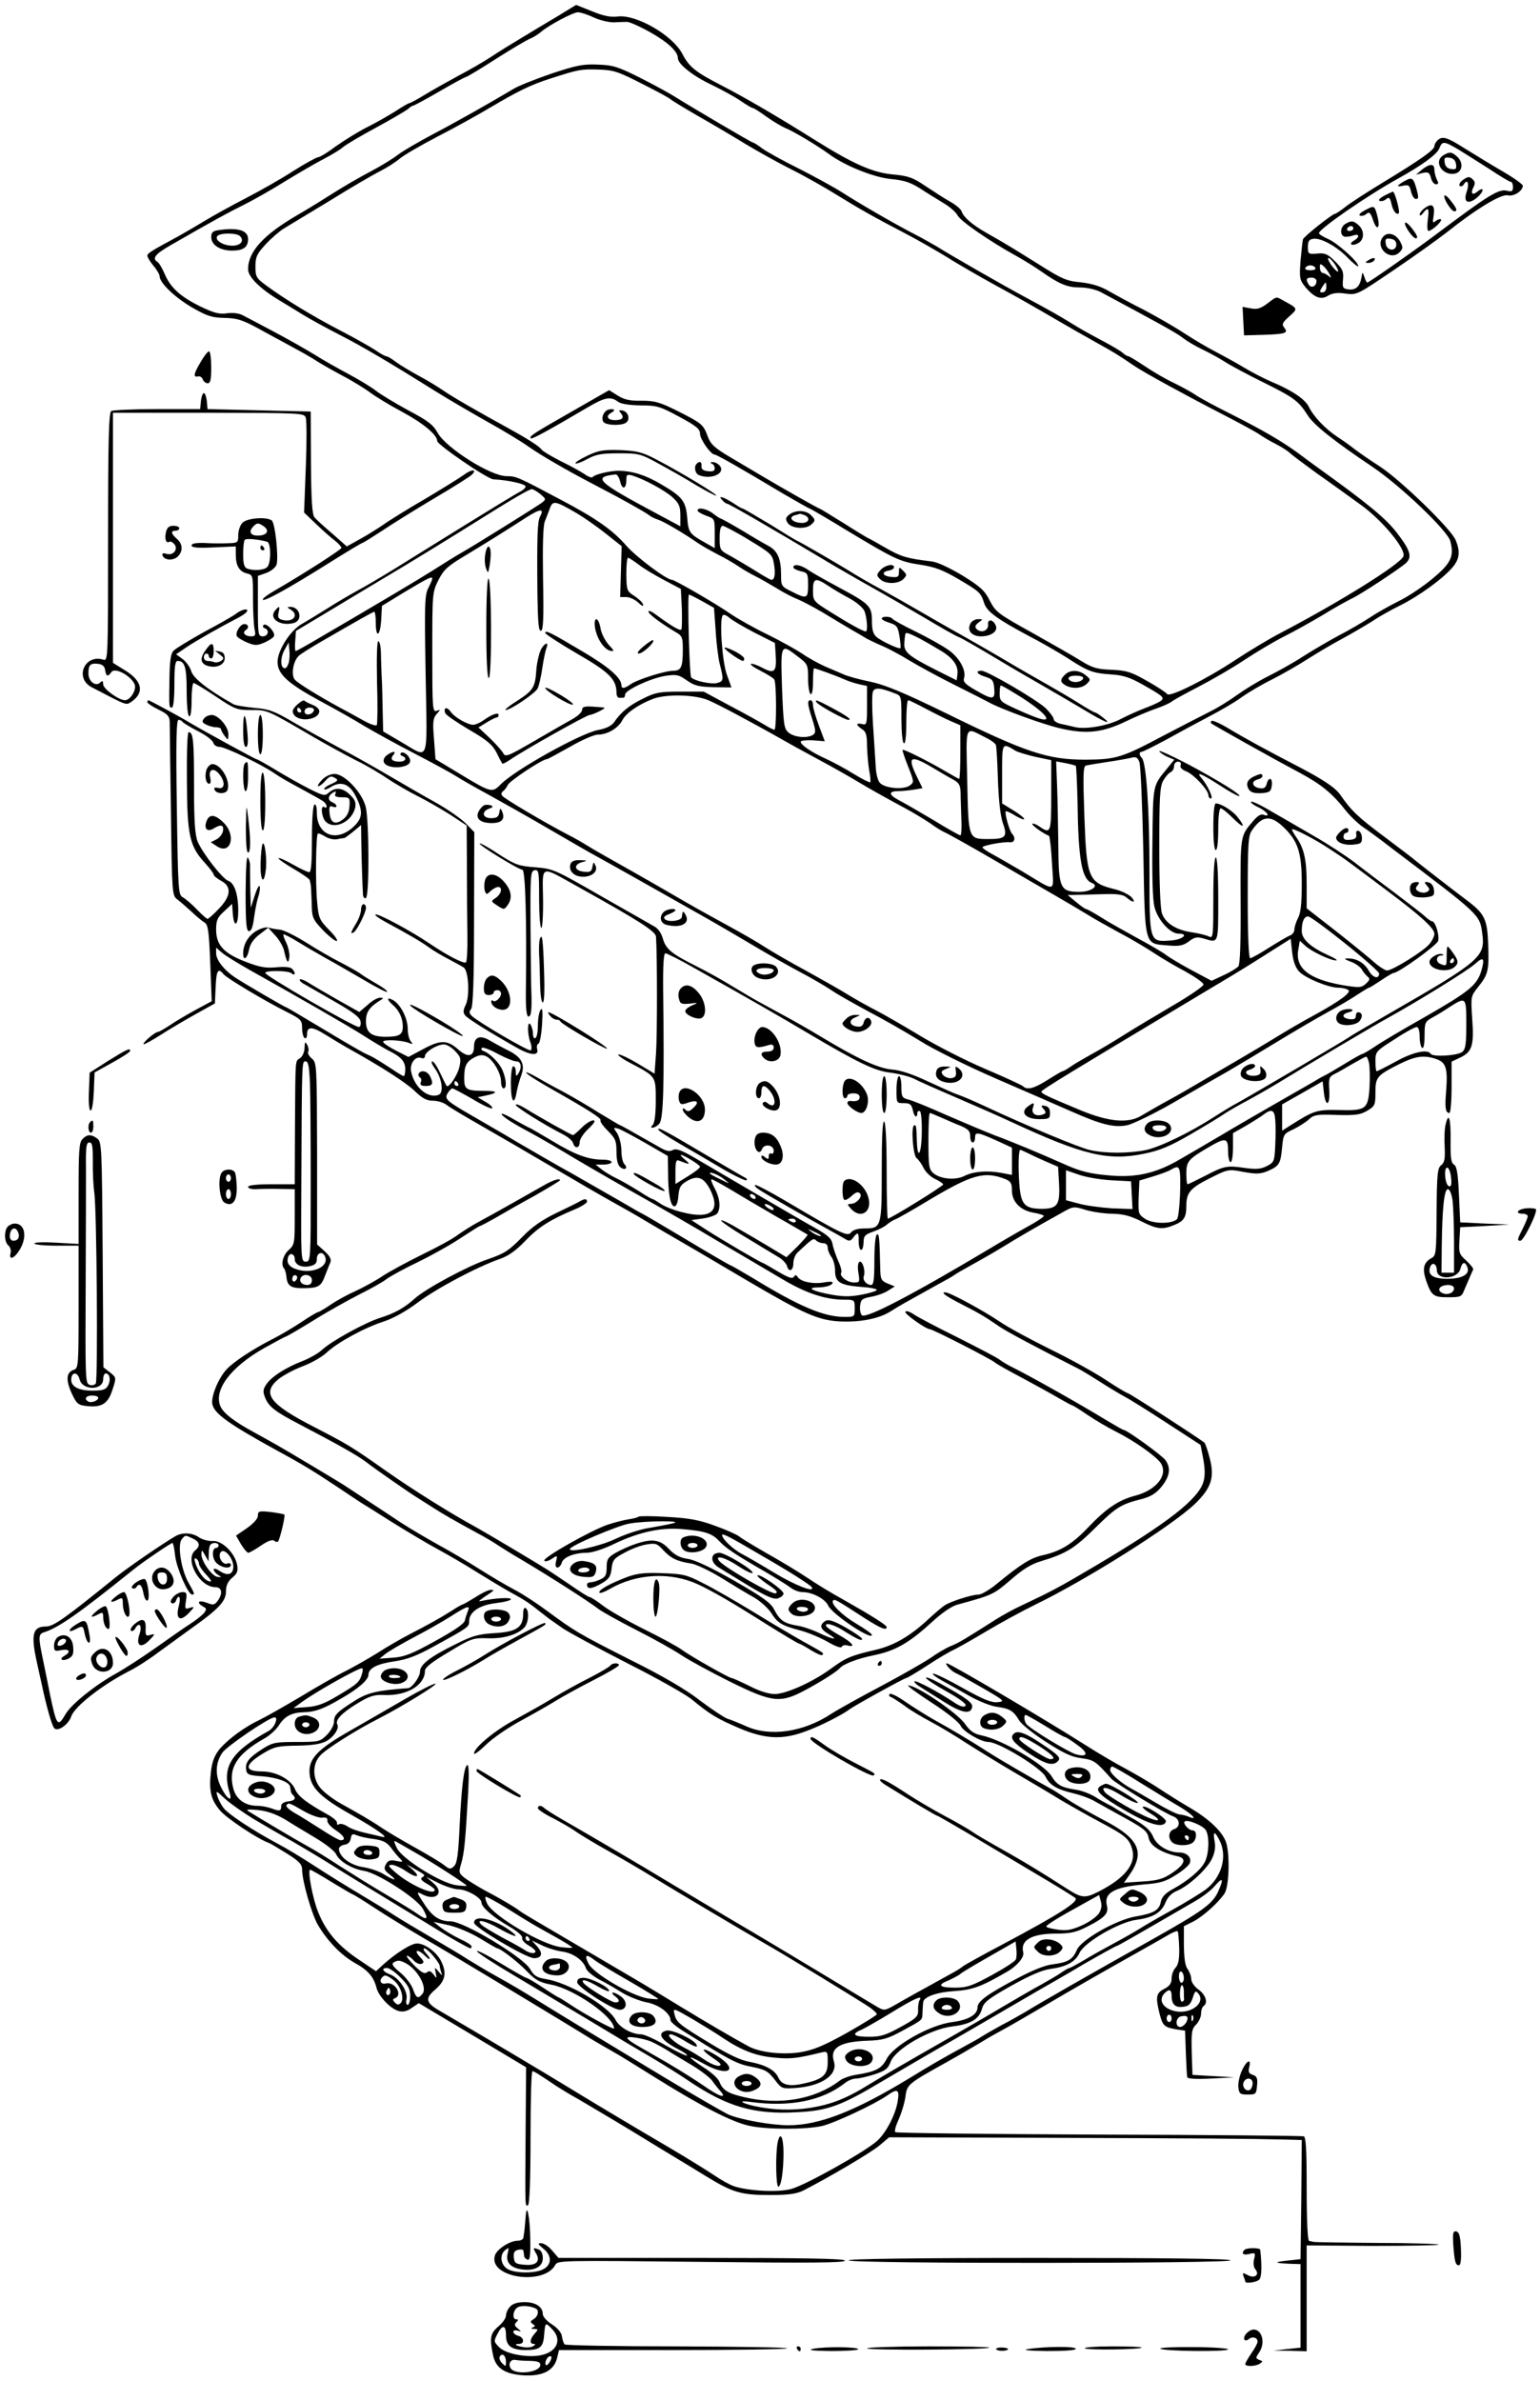 <?xml version="1.0" standalone="no"?>
<!DOCTYPE svg PUBLIC "-//W3C//DTD SVG 20010904//EN"
 "http://www.w3.org/TR/2001/REC-SVG-20010904/DTD/svg10.dtd">
<svg version="1.0" xmlns="http://www.w3.org/2000/svg"
 width="627pt" height="969pt" viewBox="0 0 627 969"
 preserveAspectRatio="xMidYMid meet">
<g transform="translate(0,969) scale(0.1,-0.1)"
fill="#000000" stroke="none">
<path d="M2267 9622 c-44 -26 -109 -65 -145 -87 -37 -22 -92 -56 -122 -76 -30
-20 -91 -55 -135 -78 -44 -24 -105 -58 -136 -77 -31 -19 -59 -34 -63 -34 -3 0
-29 -15 -58 -34 -29 -18 -81 -48 -116 -65 -35 -18 -90 -52 -124 -76 -33 -25
-66 -45 -73 -45 -6 0 -52 -25 -101 -56 -49 -32 -136 -81 -194 -111 -58 -30
-132 -71 -165 -91 -33 -20 -81 -48 -106 -62 -115 -62 -129 -71 -129 -81 0 -6
11 -24 25 -41 14 -16 25 -36 25 -43 0 -26 62 -86 133 -127 61 -35 80 -41 132
-42 50 -1 72 -8 135 -42 41 -23 107 -58 145 -79 39 -21 81 -45 95 -55 14 -9
61 -36 104 -59 44 -23 95 -55 115 -70 20 -15 77 -50 126 -76 89 -48 145 -95
145 -120 0 -15 205 -155 229 -156 61 -3 131 -19 131 -29 0 -5 -10 -15 -22 -21
-13 -6 -111 -66 -218 -132 -107 -66 -240 -149 -295 -183 -55 -34 -122 -73
-150 -88 -27 -15 -81 -46 -120 -71 -38 -24 -86 -53 -105 -64 -47 -25 -100
-108 -100 -155 0 -50 42 -88 175 -160 60 -32 141 -78 180 -102 39 -23 129 -73
201 -110 71 -37 147 -78 169 -92 22 -14 83 -49 135 -77 52 -29 163 -91 245
-139 83 -48 170 -99 195 -112 48 -26 250 -140 432 -243 62 -35 156 -90 208
-121 52 -31 136 -79 185 -105 50 -26 109 -61 131 -76 23 -16 91 -54 150 -86
60 -31 154 -85 209 -119 55 -35 195 -104 310 -154 116 -50 255 -111 310 -135
120 -53 171 -65 223 -55 22 4 107 45 189 92 81 47 182 105 223 128 41 24 131
78 200 120 69 42 161 96 205 120 44 24 99 56 122 72 23 15 44 28 47 28 3 0 25
14 49 30 25 17 48 30 51 30 20 0 175 112 181 130 7 21 -11 80 -24 80 -4 0 -16
8 -27 18 -10 10 -66 53 -124 97 -58 43 -132 99 -165 125 -33 25 -107 74 -165
107 -58 34 -138 80 -178 103 -40 24 -75 40 -78 37 -4 -3 10 -14 30 -23 35 -17
52 -42 20 -30 -10 4 -25 -5 -42 -26 -53 -61 -52 -57 -51 -325 1 -170 -2 -257
-9 -266 -6 -7 -33 -24 -60 -36 l-49 -23 -79 42 c-43 23 -92 52 -109 65 -16 12
-70 43 -120 70 -49 27 -114 63 -143 82 -29 18 -56 33 -60 33 -4 0 -22 13 -41
29 l-34 28 49 1 c27 1 77 2 112 3 45 1 67 -3 80 -15 25 -22 39 -20 18 3 -10
10 -38 24 -64 31 -111 27 -118 43 -127 297 -6 168 -5 203 6 207 8 2 48 9 89
15 41 6 85 14 97 17 18 5 25 1 32 -18 5 -13 12 -177 16 -364 7 -391 3 -374
100 -382 46 -4 62 -1 85 16 23 18 34 20 61 12 61 -18 59 -25 59 160 0 107 -4
170 -10 170 -6 0 -10 -62 -10 -165 0 -155 -1 -165 -17 -157 -10 5 -40 13 -68
17 -65 9 -110 37 -124 77 -7 20 -11 123 -11 270 0 197 2 243 15 269 9 16 23
33 31 36 7 3 14 14 14 24 0 11 7 19 16 19 10 0 14 -6 11 -14 -4 -9 5 -19 24
-26 32 -14 89 -76 89 -97 0 -7 5 -13 10 -13 12 0 -14 55 -38 83 -25 28 -1 19
72 -28 38 -25 74 -45 80 -45 19 0 -84 64 -206 129 -65 34 -118 58 -118 54 0
-4 14 -14 30 -22 l31 -13 -26 -32 c-63 -77 -60 -63 -63 -301 -2 -139 1 -236 8
-265 13 -54 64 -110 98 -110 45 0 17 -25 -32 -28 -87 -6 -86 -9 -86 285 0 251
-13 439 -31 458 -11 11 -12 25 -1 25 5 0 51 23 103 51 52 29 130 71 174 94 44
23 103 57 130 77 28 20 84 53 125 73 41 21 106 58 143 82 38 24 103 63 145 85
42 23 96 55 120 70 23 16 74 45 113 64 78 39 174 109 213 155 29 34 32 65 12
112 -20 46 -224 244 -309 299 -39 25 -85 57 -102 70 -16 13 -47 35 -70 50 -50
33 -98 84 -116 122 -15 31 -68 67 -154 103 -28 12 -77 37 -110 57 -33 20 -85
48 -115 64 -30 15 -87 49 -126 74 -39 26 -114 69 -165 96 -52 26 -116 61 -144
77 -34 20 -70 31 -115 36 -57 5 -77 14 -166 70 -104 65 -131 82 -219 132 -58
33 -92 63 -100 87 -3 9 -24 27 -48 40 -23 13 -68 42 -101 64 -50 34 -69 40
-130 46 -81 7 -159 41 -313 137 -159 100 -290 176 -381 223 -111 57 -136 77
-164 131 -39 75 -186 160 -261 152 -31 -4 -60 2 -106 21 -36 14 -65 26 -65 26
-1 0 -36 -22 -79 -48z m150 -3 c26 -12 62 -20 82 -20 20 1 44 2 54 2 9 0 51
-18 92 -41 73 -41 115 -79 115 -107 0 -24 62 -73 139 -109 41 -20 94 -49 117
-65 23 -16 46 -29 50 -29 3 0 29 -16 56 -36 27 -19 61 -39 75 -45 30 -11 133
-73 178 -106 65 -48 185 -96 255 -102 52 -5 78 -14 116 -38 27 -18 70 -44 96
-60 26 -15 51 -38 57 -50 10 -22 133 -107 241 -166 30 -17 76 -45 101 -63 73
-51 105 -64 156 -64 28 0 63 -8 83 -18 241 -129 310 -167 337 -188 18 -14 54
-35 80 -47 27 -13 67 -35 89 -49 23 -15 94 -53 159 -85 123 -61 142 -75 179
-133 24 -39 107 -105 265 -211 113 -76 306 -260 316 -302 16 -61 3 -89 -70
-150 -38 -32 -100 -74 -137 -92 -38 -19 -92 -49 -120 -68 -29 -19 -87 -53
-128 -74 -41 -22 -106 -60 -145 -85 -38 -25 -103 -61 -143 -81 -40 -20 -97
-55 -126 -76 -30 -22 -80 -53 -113 -69 -32 -16 -115 -59 -184 -95 -173 -92
-195 -98 -319 -99 -154 0 -240 28 -566 188 -176 86 -249 116 -309 129 -44 9
-93 22 -110 30 -16 7 -51 22 -77 33 -26 12 -67 34 -91 51 -24 16 -88 52 -143
79 -54 26 -121 64 -149 83 -55 39 -228 139 -239 139 -22 0 -147 94 -186 139
-55 63 -121 110 -265 186 -175 93 -183 97 -222 97 -64 -1 -246 114 -281 176
-18 33 -40 50 -120 92 -53 29 -113 65 -132 80 -19 15 -69 45 -110 67 -41 22
-104 57 -140 80 -36 22 -110 64 -165 93 -55 29 -111 59 -125 66 -16 9 -40 12
-65 9 -32 -5 -54 1 -110 28 -81 40 -121 76 -145 133 -10 23 -23 45 -29 48 -23
14 -9 32 52 67 172 99 238 135 301 166 38 19 114 62 170 97 56 34 126 75 156
90 30 16 64 36 75 46 11 10 72 46 135 80 63 34 122 69 131 76 8 8 18 14 21 14
4 0 50 25 102 55 53 31 104 59 114 62 9 3 65 37 124 75 58 37 119 73 135 80
15 6 37 20 48 30 31 26 128 78 148 78 10 0 39 -9 64 -21z m-217 -1940 c24 -21
24 -21 5 -36 -24 -17 -262 -166 -325 -202 -25 -14 -79 -48 -120 -74 -67 -42
-191 -116 -463 -275 -49 -29 -91 -52 -93 -52 -3 0 -4 19 -2 41 l3 41 145 87
c80 48 181 109 225 135 80 47 277 168 390 239 121 76 190 116 200 116 6 0 21
-9 35 -20z m150 -79 c30 -18 83 -55 118 -83 l63 -50 -3 -103 -3 -104 24 0 c14
0 36 -10 49 -22 16 -15 23 -18 20 -8 -2 8 -19 24 -36 35 -30 19 -31 23 -32 88
0 37 3 67 7 67 3 0 22 -12 42 -27 20 -16 67 -44 105 -64 l68 -36 4 -78 c1 -43
1 -82 -2 -87 -5 -7 -39 13 -103 60 -17 13 -31 19 -31 13 0 -10 48 -46 108 -82
30 -17 32 -22 32 -73 0 -72 -7 -86 -39 -86 -33 0 -148 -36 -175 -56 -24 -17
-36 -18 -36 -3 0 30 -52 75 -159 138 -128 76 -151 88 -151 75 0 -5 59 -43 129
-84 132 -76 161 -105 161 -160 0 -11 5 -20 10 -20 6 0 13 0 18 0 4 0 7 6 7 13
0 18 103 66 163 76 47 7 55 5 88 -18 31 -22 48 -26 109 -28 l73 -1 -19 53
c-19 54 -31 227 -16 241 4 4 16 -1 26 -10 11 -10 57 -37 103 -61 l83 -42 3
-47 c5 -70 -5 -80 -52 -55 -21 11 -42 19 -48 17 -6 -2 12 -15 38 -28 27 -14
52 -29 56 -35 10 -13 10 -205 1 -205 -5 0 -23 9 -42 21 -18 11 -81 46 -140 77
l-106 57 -95 0 c-83 0 -102 -3 -151 -28 -56 -27 -91 -55 -119 -97 -10 -14 -32
-25 -64 -31 -71 -13 -337 -161 -397 -221 -35 -36 -39 -35 -168 43 l-98 59 -6
82 c-6 69 -4 85 11 102 16 18 16 19 0 13 -17 -6 -18 9 -18 237 0 241 0 245 25
295 22 43 37 57 113 102 84 51 141 86 248 155 54 34 71 35 53 2 -11 -21 -13
-78 -11 -316 2 -118 5 -153 15 -149 9 3 11 51 8 210 -2 136 0 216 7 234 6 16
16 40 21 55 12 32 22 30 111 -22z m-590 -265 c0 -4 -7 -20 -16 -38 -15 -28
-16 -67 -11 -355 6 -371 18 -340 -103 -270 l-70 41 -2 86 c-1 47 -2 109 -4
136 -1 28 -3 71 -3 98 -1 26 -5 47 -11 47 -5 0 -7 -65 -5 -166 3 -91 2 -170
-1 -175 -3 -5 -29 4 -57 20 -29 16 -72 40 -97 53 -86 47 -167 97 -180 112 -16
20 -6 78 18 98 9 8 49 33 87 55 152 88 214 123 219 123 3 0 6 -20 6 -45 0 -65
18 -55 22 12 l3 57 95 58 c92 55 110 64 110 53z m1099 -92 l48 -27 7 -96 c3
-52 11 -113 17 -135 16 -63 15 -68 -12 -75 -22 -6 -91 8 -105 23 -7 6 -16 337
-9 337 3 0 27 -12 54 -27z m-1683 -249 c-4 -13 -10 -24 -16 -24 -18 0 -20 40
-3 72 l18 33 3 -29 c2 -15 1 -39 -2 -52z m2072 24 c41 -31 42 -34 42 -90 0
-31 5 -60 10 -63 6 -4 10 15 10 49 0 31 2 56 4 56 7 0 92 -31 121 -44 17 -8
45 -17 63 -21 l32 -7 0 -80 c0 -75 -1 -80 -20 -75 -11 3 -20 2 -20 -2 0 -3 9
-12 20 -19 16 -10 20 -23 20 -70 1 -31 5 -76 9 -99 5 -23 6 -44 4 -47 -2 -2
-33 13 -67 34 -35 22 -86 49 -112 61 -60 27 -104 57 -104 70 0 5 22 7 49 6
l49 -4 -24 64 c-13 35 -24 72 -24 83 0 11 -4 20 -10 20 -14 0 -13 -15 7 -77
15 -47 15 -56 3 -64 -24 -15 -76 -10 -99 9 -19 16 -21 30 -27 180 -6 184 -6
184 64 130z m395 -150 c27 -10 27 -11 27 -104 0 -51 4 -96 10 -99 6 -4 10 27
10 84 0 50 3 91 8 91 4 0 36 -16 72 -35 36 -19 82 -42 103 -51 l37 -16 0 -109
c0 -60 -2 -109 -5 -109 -2 0 -27 14 -56 31 -70 41 -170 91 -174 87 -2 -2 8
-32 22 -67 25 -63 25 -65 7 -78 -24 -18 -100 -12 -121 10 -9 9 -17 38 -18 74
-2 32 -7 108 -11 170 -4 61 -4 119 0 128 7 18 31 16 89 -7z m-759 -28 c40 -17
172 -87 306 -163 19 -11 82 -46 140 -77 58 -31 130 -72 160 -90 57 -34 94 -55
194 -109 32 -17 78 -45 102 -61 23 -17 51 -34 61 -38 10 -4 100 -54 198 -111
99 -58 208 -121 241 -140 64 -37 111 -65 154 -91 14 -9 66 -38 115 -65 50 -26
115 -65 145 -85 30 -20 88 -54 128 -75 39 -22 72 -45 72 -52 0 -7 -55 -45
-122 -84 -68 -40 -159 -94 -203 -122 -44 -28 -105 -64 -135 -80 -30 -17 -67
-38 -82 -49 -14 -10 -29 -18 -32 -18 -3 0 -30 -16 -60 -35 -55 -35 -84 -43
-101 -26 -6 5 -75 37 -155 71 -80 34 -199 95 -265 135 -66 40 -145 85 -175
101 -30 15 -82 44 -115 64 -33 21 -112 65 -175 100 -63 34 -137 77 -165 95
-27 18 -95 57 -150 87 -102 56 -132 72 -245 138 -74 43 -194 111 -260 148 -25
14 -56 32 -70 41 -14 9 -50 30 -80 45 -94 49 -260 147 -266 158 -4 6 -2 13 3
17 6 3 15 15 21 27 9 17 140 104 158 104 4 0 46 23 94 50 48 28 99 50 114 50
39 0 83 26 100 59 16 30 66 64 126 87 55 20 170 17 224 -6z m1129 -152 c21
-10 40 -24 42 -31 2 -7 6 -70 8 -142 3 -83 10 -146 20 -175 20 -56 12 -65 -58
-65 -83 0 -82 -2 -87 238 -5 234 -12 219 75 175z m122 -54 c11 -6 48 -17 83
-25 l62 -13 0 -143 c0 -153 -2 -159 -48 -127 -13 9 -26 14 -29 11 -4 -5 43
-39 68 -49 3 -2 9 -51 12 -111 7 -124 23 -120 -122 -33 -48 28 -103 60 -124
71 -20 11 -37 23 -37 26 0 8 87 24 113 21 18 -2 23 18 8 34 -11 11 -32 86 -26
92 2 2 20 -6 39 -18 20 -12 36 -18 36 -13 0 4 -20 20 -45 35 l-45 28 0 119 c0
131 -1 129 55 95z m-342 -66 c30 -18 69 -41 86 -50 26 -14 31 -23 32 -55 0
-21 2 -68 3 -105 2 -38 0 -68 -4 -68 -4 0 -54 28 -111 63 -57 34 -121 71 -141
81 -41 22 -41 36 0 36 15 0 43 3 63 6 l35 6 -23 47 c-40 82 -27 90 60 39z
m587 5 c2 -2 5 -66 7 -141 3 -241 17 -320 59 -336 31 -12 -4 -36 -52 -36 -77
0 -84 15 -85 183 -1 78 -3 188 -5 245 l-4 103 38 -7 c20 -4 39 -9 42 -11z
m844 -248 c60 -57 76 -103 76 -231 0 -80 -4 -120 -15 -140 -8 -16 -15 -37 -15
-47 0 -10 -8 -21 -17 -24 -10 -4 -48 -26 -86 -50 -37 -24 -72 -43 -77 -43 -6
0 -10 91 -10 248 0 217 2 251 17 272 41 60 75 64 127 15z m195 -94 c63 -41 68
-46 227 -165 140 -105 194 -154 194 -177 0 -9 -9 -28 -20 -41 -22 -28 -150
-108 -173 -108 -8 0 -37 19 -63 43 -27 23 -97 80 -156 126 l-108 84 0 97 c0
100 -10 146 -42 192 -10 14 -18 29 -18 32 0 9 97 -41 159 -83z m59 -382 c75
-60 137 -115 137 -121 0 -25 -26 -18 -42 11 -19 33 -51 51 -86 50 -17 0 -14
-3 12 -13 19 -7 39 -21 45 -31 6 -11 17 -24 24 -30 11 -9 9 -14 -7 -29 -18
-16 -26 -17 -93 -6 -139 24 -196 70 -182 145 l6 36 22 -20 c24 -23 104 -61
126 -60 8 0 -5 9 -30 20 -73 33 -110 66 -110 99 0 38 9 60 26 60 8 0 76 -50
152 -111z m-189 -113 c25 -27 120 -66 159 -66 15 0 33 -4 41 -9 15 -10 -33
-45 -144 -106 -38 -20 -108 -61 -155 -90 -72 -44 -159 -95 -370 -218 -19 -11
-60 -34 -90 -50 -30 -17 -68 -39 -85 -49 -52 -31 -131 -24 -243 22 -142 59
-162 69 -162 77 0 7 132 87 580 355 41 25 112 67 157 94 46 27 127 77 180 111
l98 62 6 -55 c4 -37 14 -63 28 -78z"/>
<path d="M2247 9391 c-65 -22 -135 -50 -155 -62 -101 -60 -228 -132 -327 -184
-60 -32 -126 -70 -145 -85 -19 -15 -71 -47 -115 -70 -44 -23 -109 -61 -145
-84 -36 -23 -102 -64 -147 -90 -140 -81 -203 -150 -203 -222 0 -31 49 -79 125
-125 28 -17 73 -44 100 -61 28 -17 95 -54 150 -82 94 -48 205 -114 389 -229
43 -27 135 -81 204 -120 69 -38 148 -86 174 -105 50 -35 151 -94 268 -155 112
-58 204 -110 220 -122 8 -7 26 -16 39 -20 23 -7 104 -55 162 -95 14 -10 50
-30 80 -46 30 -15 68 -37 84 -48 17 -12 48 -30 70 -41 22 -11 62 -34 90 -51
27 -17 66 -37 85 -44 19 -8 64 -32 100 -53 36 -22 88 -53 115 -69 28 -16 57
-33 65 -38 8 -4 36 -18 62 -29 26 -11 76 -38 110 -59 35 -21 117 -66 183 -99
66 -33 129 -65 140 -71 45 -26 225 -92 294 -107 103 -24 169 -17 263 28 43 21
99 44 125 53 27 9 55 22 63 28 8 7 58 34 110 61 52 27 136 75 185 108 50 33
124 77 166 98 42 21 111 60 155 86 43 27 96 56 116 66 39 18 190 118 221 144
27 25 21 50 -33 121 -46 61 -119 121 -325 269 -22 16 -58 42 -80 59 -66 48
-143 93 -270 157 -66 33 -133 69 -148 80 -16 11 -56 33 -89 49 -34 16 -87 47
-119 69 -32 21 -61 39 -65 39 -4 0 -15 6 -23 14 -9 8 -50 32 -92 54 -42 22
-95 52 -118 67 -49 30 -75 45 -186 105 -88 47 -306 172 -363 208 -21 12 -59
34 -87 48 -89 46 -228 127 -295 170 -36 23 -117 67 -180 99 -63 31 -129 68
-147 81 -17 13 -34 24 -38 24 -5 0 -240 138 -320 188 -22 14 -85 48 -140 76
-88 44 -109 51 -170 53 -60 3 -88 -3 -188 -36z m363 -40 c58 -29 112 -58 120
-65 8 -7 60 -38 115 -70 55 -31 141 -82 190 -112 50 -30 134 -77 188 -104 54
-27 137 -74 185 -104 94 -58 149 -89 285 -160 48 -25 122 -68 165 -94 42 -27
133 -79 202 -117 69 -37 172 -96 230 -130 58 -34 137 -79 175 -100 67 -37 85
-48 156 -96 40 -27 203 -116 358 -196 68 -35 136 -72 150 -82 14 -10 45 -28
67 -39 23 -12 48 -28 56 -36 8 -8 58 -45 110 -83 53 -37 132 -94 176 -126 89
-63 187 -182 176 -211 -12 -32 -257 -185 -502 -313 -46 -24 -129 -74 -185
-111 -120 -79 -265 -151 -275 -137 -4 6 -40 30 -81 53 -65 37 -83 43 -145 46
-60 2 -79 8 -126 37 -30 19 -120 70 -200 115 -137 76 -146 83 -170 129 -21 42
-38 57 -112 103 -52 31 -103 55 -125 57 -101 12 -124 19 -187 55 -38 22 -70
40 -72 40 -1 0 -46 27 -98 60 -53 33 -97 60 -99 60 -5 0 -165 91 -242 137 -27
16 -84 50 -125 74 -62 37 -77 51 -89 84 -18 48 -23 52 -126 104 -69 34 -89 40
-142 40 -47 -1 -71 4 -98 21 l-35 22 -152 -87 c-156 -89 -175 -101 -167 -109
4 -5 65 28 230 125 71 42 95 47 125 24 12 -9 44 -14 92 -15 67 0 79 -4 157
-46 69 -37 85 -50 85 -69 0 -23 44 -85 59 -85 8 0 99 -51 279 -159 57 -33 106
-61 109 -61 2 0 71 -40 151 -89 198 -119 215 -127 302 -140 58 -9 91 -22 152
-58 87 -51 91 -55 105 -98 11 -34 52 -64 179 -132 49 -25 120 -66 158 -90 86
-56 105 -63 180 -68 48 -3 76 -12 126 -40 90 -51 94 -55 73 -70 -10 -6 -39
-19 -66 -29 -26 -10 -68 -29 -93 -42 -52 -28 -144 -44 -189 -33 -17 4 -42 10
-57 13 -16 4 -28 12 -28 19 0 7 -15 27 -32 44 -38 36 -239 153 -262 153 -28 0
-17 -15 17 -25 28 -9 32 -15 35 -47 4 -47 -6 -48 -76 -7 -42 24 -52 34 -47 49
10 32 -20 86 -67 117 -23 16 -82 49 -131 73 -48 23 -90 47 -93 51 -7 11 -44
12 -44 1 0 -4 15 -12 32 -17 29 -9 34 -16 40 -54 4 -25 6 -47 4 -49 -6 -5 -77
28 -98 46 -13 11 -18 30 -18 64 0 61 -9 70 -136 138 -54 29 -111 61 -126 72
-28 19 -58 24 -58 9 0 -5 14 -12 30 -16 28 -6 30 -9 30 -56 0 -56 -5 -58 -66
-27 -43 21 -44 23 -44 69 0 65 -14 97 -51 117 -17 9 -67 38 -111 65 -44 26
-82 47 -85 47 -2 0 -16 9 -30 20 -26 20 -63 27 -63 12 0 -4 16 -14 35 -21 35
-12 35 -13 35 -72 l0 -60 -37 21 c-66 37 -70 42 -75 102 -6 69 -19 86 -108
138 -63 37 -116 53 -170 54 -37 0 -99 -15 -106 -25 -3 -5 -17 -1 -32 10 -15
10 -59 35 -99 54 -39 20 -74 41 -78 47 -8 13 -57 44 -135 87 -119 65 -227 127
-266 154 -23 16 -68 43 -100 60 -33 18 -73 42 -91 55 -17 13 -35 24 -40 24 -5
0 -25 11 -45 25 -21 14 -85 50 -143 80 -112 58 -228 129 -301 183 -41 30 -44
36 -44 78 0 38 6 51 41 89 23 25 56 53 73 64 17 10 101 61 187 113 85 53 178
107 206 121 27 14 64 37 80 51 16 14 87 55 156 91 70 36 166 89 214 118 112
66 162 91 243 117 115 37 124 39 195 37 63 -2 81 -8 175 -56z m-85 -1621 c8
-35 25 -31 25 6 0 22 3 24 23 19 47 -14 133 -60 165 -89 27 -25 32 -37 32 -74
l0 -44 -97 52 c-242 129 -263 149 -166 159 6 0 14 -13 18 -29z m525 -238 c89
-54 95 -59 101 -97 7 -40 3 -65 -10 -65 -4 0 -31 15 -61 34 -30 19 -76 46
-102 61 -47 25 -48 26 -48 75 0 34 4 50 13 50 6 -1 55 -26 107 -58z m320 -185
c19 -13 58 -36 86 -51 29 -15 57 -39 63 -52 11 -26 15 -84 6 -84 -11 0 -70 33
-142 78 -72 45 -73 46 -73 89 0 50 10 53 60 20z m458 -264 c51 -30 75 -62 70
-97 l-3 -25 -78 39 c-119 60 -138 76 -135 113 1 18 3 35 5 39 4 8 53 -16 141
-69z m304 -175 c108 -65 162 -119 105 -104 -13 3 -56 20 -95 38 -68 31 -72 34
-72 65 0 18 2 33 5 33 3 0 28 -14 57 -32z"/>
<path d="M2478 8023 c-23 -6 -34 -43 -17 -54 18 -11 70 -11 87 0 19 12 11 45
-13 50 -16 3 -17 1 -7 -11 15 -18 6 -28 -24 -28 -30 0 -39 16 -17 29 21 11 16
19 -9 14z"/>
<path d="M2391 7835 c-30 -14 -51 -28 -48 -31 3 -3 25 5 49 18 35 19 58 23
128 23 81 0 89 -2 165 -44 44 -24 113 -63 153 -88 41 -24 76 -42 78 -40 5 5
-150 98 -246 148 -55 29 -77 34 -145 37 -69 2 -88 -1 -134 -23z"/>
<path d="M2837 7803 c-13 -12 -7 -41 9 -47 51 -20 110 8 84 39 -7 8 -20 15
-29 14 -10 0 -11 -2 -3 -6 6 -2 12 -11 12 -19 0 -11 -8 -14 -27 -12 -20 2 -28
8 -27 21 2 17 -7 22 -19 10z"/>
<path d="M2940 7655 c7 -8 16 -15 20 -15 8 0 182 -101 440 -255 58 -34 137
-79 175 -100 39 -22 124 -71 190 -110 66 -39 128 -75 139 -78 10 -4 61 -33
115 -65 53 -32 146 -87 206 -121 61 -35 146 -85 190 -111 82 -50 119 -64 75
-30 -14 11 -28 20 -31 20 -4 0 -36 18 -70 40 -35 22 -109 65 -164 96 -55 31
-125 72 -155 90 -30 18 -102 59 -160 92 -58 32 -134 76 -170 97 -36 21 -103
59 -150 85 -47 25 -107 60 -135 78 -56 34 -195 115 -210 121 -5 2 -56 33 -112
68 -57 34 -106 63 -109 63 -3 0 -18 8 -32 18 -15 10 -36 22 -46 26 -16 5 -17
4 -6 -9z"/>
<path d="M3214 7596 c-15 -12 -17 -18 -8 -33 15 -25 76 -29 98 -7 16 15 16 18
0 35 -20 23 -63 25 -90 5z m60 -2 c30 -12 18 -36 -16 -32 -35 3 -49 24 -21 31
10 3 19 5 20 6 1 0 8 -2 17 -5z"/>
<path d="M3585 7370 c-17 -19 -17 -22 -2 -37 21 -21 73 -21 95 0 15 16 15 18
-1 34 -16 16 -17 16 -17 -5 0 -20 -4 -23 -32 -20 -36 3 -41 21 -8 26 11 2 20
8 20 13 0 17 -37 9 -55 -11z"/>
<path d="M3951 7152 c-15 -28 5 -52 43 -52 40 0 69 20 61 42 -10 27 -35 31
-32 6 2 -25 -28 -37 -47 -18 -8 8 -6 15 8 26 19 14 19 14 -2 14 -12 0 -26 -8
-31 -18z"/>
<path d="M4336 6944 c-21 -20 -20 -31 3 -44 29 -15 67 -12 86 7 16 16 16 18
-5 35 -27 22 -63 23 -84 2z m74 -13 c0 -13 -27 -21 -45 -15 -25 10 -17 24 15
24 17 0 30 -4 30 -9z"/>
<path d="M888 8753 c-22 -3 -28 -10 -28 -28 0 -32 36 -55 85 -55 46 0 65 14
65 47 0 36 -42 48 -122 36z m89 -24 c19 -19 3 -39 -31 -39 -37 0 -72 22 -62
38 9 15 79 15 93 1z"/>
<path d="M1976 7436 c-4 -18 -2 -44 2 -57 9 -24 9 -24 15 6 7 45 7 74 -3 80
-4 3 -11 -10 -14 -29z"/>
<path d="M1980 7136 c0 -135 4 -206 10 -206 13 0 12 397 -1 405 -5 4 -9 -76
-9 -199z"/>
<path d="M2423 7133 c8 -44 37 -87 63 -92 16 -3 15 1 -8 25 -14 16 -30 46 -33
67 -9 49 -30 49 -22 0z"/>
<path d="M2620 7059 c-22 -18 -29 -29 -19 -29 16 0 66 46 58 54 -2 3 -20 -9
-39 -25z"/>
<path d="M2201 7043 c-7 -16 -15 -50 -17 -76 -5 -75 -12 -86 -76 -128 -34 -21
-56 -39 -49 -39 19 0 119 67 130 88 5 10 14 47 19 83 5 35 13 72 17 82 12 29
-11 19 -24 -10z"/>
<path d="M2950 7053 c0 -8 64 -53 75 -53 3 0 5 4 5 10 0 5 -18 19 -40 30 -22
11 -40 17 -40 13z"/>
<path d="M2220 6890 c0 -12 100 -72 112 -68 6 2 -17 20 -51 40 -34 20 -61 33
-61 28z"/>
<path d="M2370 6801 c0 -9 -17 -25 -38 -37 -20 -11 -90 -51 -155 -89 -112 -65
-120 -68 -129 -49 -6 10 -31 38 -55 61 l-45 42 34 21 c18 11 36 20 41 20 4 0
7 4 7 10 0 12 -27 3 -62 -22 -14 -10 -33 -18 -41 -18 -23 0 -76 30 -92 53 -15
22 -31 18 -22 -6 3 -7 46 -37 97 -67 74 -43 95 -61 112 -94 11 -23 22 -43 23
-44 2 -2 16 5 32 16 57 39 311 182 324 182 14 1 69 28 59 30 -3 1 -24 2 -47 4
-33 2 -43 -1 -43 -13z"/>
<path d="M3325 6831 c7 -12 115 -71 129 -71 16 0 -4 15 -67 49 -62 33 -72 36
-62 22z"/>
<path d="M5852 9118 c-7 -7 -12 -17 -12 -23 0 -15 -57 -55 -205 -145 -66 -40
-136 -85 -156 -101 -20 -16 -40 -29 -43 -29 -11 0 -128 -93 -131 -104 -2 -6
-6 -45 -10 -87 -5 -73 -4 -78 21 -109 36 -42 63 -52 92 -33 17 10 37 13 70 8
47 -6 48 -5 197 96 83 56 179 125 215 153 119 95 223 158 249 151 24 -6 61 18
61 39 0 6 -38 33 -83 59 -45 26 -113 68 -152 92 -74 47 -93 53 -113 33z m85
-36 c26 -16 83 -52 127 -80 43 -29 82 -52 87 -52 5 0 9 -10 9 -21 0 -17 -5
-20 -21 -16 -37 10 -72 -12 -307 -188 -90 -67 -259 -185 -265 -185 -3 0 -8 10
-12 23 -8 22 -8 22 -12 -3 -7 -37 -23 -51 -52 -48 -24 3 -26 7 -23 41 3 32 -2
43 -32 73 -30 30 -41 35 -73 32 -36 -3 -38 -2 -38 27 0 23 5 31 22 33 31 5 98
-32 143 -80 22 -22 40 -36 40 -31 0 18 -84 93 -122 110 -21 9 -38 20 -38 24 0
17 197 153 320 221 98 54 161 100 170 124 12 31 19 30 77 -4z m-502 -468 c24
-37 13 -40 -14 -4 -12 17 -17 30 -12 30 5 0 16 -12 26 -26z m-23 -38 c10 -18
9 -19 -3 -9 -8 6 -18 12 -24 12 -5 0 -11 10 -11 21 -1 16 1 18 13 8 8 -6 19
-21 25 -32z m-57 24 c4 -6 -5 -10 -20 -10 -15 0 -24 4 -20 10 3 6 12 10 20 10
8 0 17 -4 20 -10z m5 -54 c0 -21 -21 -31 -31 -15 -14 22 -11 29 11 29 11 0 20
-6 20 -14z m40 -26 c0 -11 -7 -20 -15 -20 -13 0 -13 3 -3 20 7 11 14 20 15 20
2 0 3 -9 3 -20z"/>
<path d="M5878 9059 c-45 -26 -4 -88 48 -75 29 8 33 45 6 69 -21 19 -30 20
-54 6z m50 -37 c3 -20 0 -23 -20 -20 -15 2 -24 11 -26 26 -3 20 0 23 20 20 15
-2 24 -11 26 -26z"/>
<path d="M5790 9000 l-25 -21 27 7 c23 5 28 2 34 -20 3 -14 13 -26 20 -26 11
0 12 4 4 19 -5 11 -10 29 -10 40 0 26 -18 26 -50 1z"/>
<path d="M5722 8955 c-35 -19 -40 -28 -10 -21 23 5 27 2 33 -24 4 -17 13 -30
20 -30 11 0 11 8 3 38 -13 47 -18 52 -46 37z"/>
<path d="M5954 8956 c-10 -8 -15 -18 -11 -22 4 -5 12 -2 17 6 15 24 23 3 12
-29 -16 -44 5 -56 42 -25 29 25 30 48 1 24 -20 -17 -29 -7 -16 18 7 13 7 22
-1 30 -15 15 -20 15 -44 -2z"/>
<path d="M5635 8893 c-18 -10 -25 -18 -17 -21 7 -2 19 1 26 8 11 9 16 5 21
-19 6 -29 21 -48 30 -39 6 6 -16 88 -24 88 -3 -1 -19 -8 -36 -17z"/>
<path d="M5880 8892 c0 -17 30 -62 41 -62 15 0 10 13 -16 45 -13 17 -24 24
-25 17z"/>
<path d="M5802 8844 c-12 -8 -22 -21 -22 -27 0 -7 7 -4 14 6 21 27 26 20 19
-28 -3 -25 -2 -45 3 -45 15 1 57 40 51 47 -4 3 -13 0 -21 -6 -13 -11 -14 -8
-9 22 6 41 -6 52 -35 31z"/>
<path d="M5555 8833 c-18 -10 -25 -18 -17 -21 7 -2 19 1 26 8 11 9 16 4 26
-25 16 -48 31 -35 18 15 -12 45 -12 45 -53 23z"/>
<path d="M5478 8779 c-21 -12 -24 -45 -5 -52 6 -2 22 0 35 4 26 10 30 -5 5
-20 -25 -14 -9 -25 16 -11 26 13 27 51 3 73 -21 19 -30 20 -54 6z m32 -19 c0
-5 -7 -10 -16 -10 -8 0 -12 5 -9 10 3 6 10 10 16 10 5 0 9 -4 9 -10z"/>
<path d="M5720 8780 c1 -15 33 -60 44 -60 12 0 5 15 -19 45 -15 18 -25 24 -25
15z"/>
<path d="M5631 8726 c-35 -42 28 -101 67 -63 15 16 15 20 2 45 -18 31 -51 40
-69 18z m54 -31 c0 -30 -39 -27 -43 3 -3 20 0 23 20 20 15 -2 23 -10 23 -23z"/>
<path d="M5570 8630 c-13 -8 -13 -10 2 -10 9 0 20 5 23 10 8 13 -5 13 -25 0z"/>
<path d="M5159 8454 c-27 -20 -41 -24 -67 -19 l-33 6 3 -58 3 -58 74 2 c94 3
108 7 90 29 -11 14 -9 20 20 46 36 32 36 32 -21 63 -34 19 -28 20 -69 -11z"/>
<path d="M816 8215 c-28 -47 -30 -62 -9 -57 7 2 16 -4 19 -13 3 -8 12 -15 20
-15 11 0 14 16 14 65 0 36 -4 65 -9 65 -5 0 -21 -20 -35 -45z"/>
<path d="M818 8058 l-3 -33 -175 0 c-96 0 -181 -4 -187 -8 -10 -6 -13 -120
-13 -513 0 -493 0 -505 -19 -499 -76 24 -119 -74 -48 -112 146 -76 139 -74
161 -60 55 37 46 85 -24 128 l-50 31 0 509 0 509 389 0 c386 -1 390 -1 396
-21 4 -12 4 -103 0 -203 l-7 -182 48 -46 c27 -26 61 -56 77 -68 15 -12 27 -25
27 -30 0 -7 -163 -111 -272 -174 -27 -15 -48 -31 -48 -36 0 -13 106 46 267
147 73 46 135 83 138 83 3 0 38 22 78 48 40 27 135 86 212 132 77 45 146 89
154 96 27 25 2 26 -31 1 -18 -13 -89 -57 -158 -98 -69 -40 -145 -87 -170 -105
-25 -17 -68 -44 -96 -59 l-52 -29 -59 52 c-33 28 -66 58 -73 67 -9 11 -13 71
-14 223 l-1 207 -210 5 -210 5 -3 33 c-2 17 -7 32 -12 32 -5 0 -10 -15 -12
-32z m-390 -1095 c4 -27 11 -29 26 -8 17 23 96 -27 96 -60 0 -24 -23 -55 -41
-55 -25 0 -89 46 -89 65 0 14 -3 16 -12 7 -18 -18 -48 4 -48 37 0 35 8 43 40
39 17 -2 26 -10 28 -25z"/>
<path d="M987 7562 c-10 -10 -17 -33 -17 -50 0 -31 -2 -32 -42 -33 -24 -1 -67
-1 -95 1 -36 1 -53 -2 -53 -10 0 -9 24 -11 90 -8 l90 4 0 -34 c0 -44 14 -68
45 -76 25 -6 25 -8 25 -100 0 -51 3 -108 6 -125 6 -27 4 -31 -14 -31 -24 0
-37 15 -22 25 15 9 12 25 -5 25 -17 0 -39 -36 -30 -50 4 -6 22 -17 41 -25 31
-13 40 -13 69 -1 18 8 36 19 40 26 9 14 -31 58 -42 46 -5 -5 -2 -11 5 -13 20
-7 14 -33 -8 -33 -19 0 -20 7 -20 123 l0 123 34 12 c19 7 38 22 42 34 9 30 -6
172 -20 180 -23 16 -102 9 -119 -10z m88 -15 c24 -18 11 -37 -26 -37 -30 0
-38 17 -17 38 15 15 20 15 43 -1z m13 -62 c16 -6 16 -87 0 -103 -13 -13 -56
-16 -82 -6 -12 5 -16 20 -16 58 0 29 3 56 7 59 6 7 59 1 91 -8z"/>
<path d="M1060 7460 c0 -5 5 -10 11 -10 5 0 7 5 4 10 -3 6 -8 10 -11 10 -2 0
-4 -4 -4 -10z"/>
<path d="M676 7525 c-7 -28 0 -49 14 -40 4 3 13 -2 20 -10 17 -21 -5 -48 -33
-39 -14 4 -18 2 -15 -7 7 -20 43 -22 62 -4 22 22 20 52 -4 72 -24 21 -26 33
-5 33 8 0 15 5 15 10 0 6 -11 10 -24 10 -17 0 -26 -7 -30 -25z"/>
<path d="M1120 7205 c-27 -32 20 -65 75 -51 40 10 27 67 -14 66 -13 -1 -13 -2
2 -11 36 -21 11 -54 -33 -42 -17 4 -20 11 -16 29 7 28 3 30 -14 9z"/>
<path d="M965 7195 c-10 -9 -70 -43 -132 -76 -61 -34 -119 -69 -127 -78 -11
-12 -15 -43 -16 -111 -2 -122 -2 -120 10 -120 6 0 10 38 10 95 0 71 3 95 13
95 29 0 37 -25 37 -121 0 -55 4 -101 10 -104 6 -4 10 20 10 64 0 39 4 71 8 71
5 0 46 -25 91 -55 77 -52 86 -55 144 -55 67 0 62 2 257 -112 52 -30 127 -71
166 -91 40 -19 98 -53 130 -75 33 -22 88 -54 124 -72 36 -18 95 -52 133 -76
l67 -44 1 -172 c0 -95 1 -220 2 -276 1 -57 -2 -106 -6 -109 -10 -6 -76 28
-147 76 -75 51 -209 123 -221 119 -5 -2 12 -15 38 -29 102 -55 149 -83 178
-104 17 -13 53 -34 80 -48 28 -15 56 -30 63 -35 20 -13 25 -118 8 -152 -11
-22 -11 -32 -2 -43 10 -13 100 -69 208 -130 57 -33 93 -36 85 -7 -3 10 0 21 5
22 6 2 12 37 15 78 3 55 2 71 -6 60 -6 -8 -11 -36 -11 -62 0 -26 -4 -50 -10
-53 -6 -3 -10 4 -10 17 0 13 -5 30 -10 38 -13 20 -14 -39 0 -74 5 -14 5 -28 1
-31 -9 -5 -214 115 -240 140 -11 11 -12 17 -3 28 8 9 12 120 12 366 l1 354
-35 36 c-20 20 -75 58 -123 85 -49 27 -135 77 -193 111 -58 34 -148 85 -200
112 -52 28 -135 74 -185 103 -78 46 -99 54 -160 59 -38 4 -77 10 -85 15 -104
59 -161 104 -171 133 -5 18 -22 41 -36 51 l-26 19 44 30 c39 26 125 75 211
120 15 8 30 18 33 24 9 14 -18 10 -40 -6z"/>
<path d="M838 7045 c-24 -32 -23 -54 4 -64 36 -13 73 2 73 30 0 16 -6 25 -20
27 l-20 4 20 -16 c17 -13 18 -17 5 -26 -8 -5 -21 -8 -28 -5 -8 3 -20 5 -28 5
-8 0 -14 7 -14 15 0 8 5 15 10 15 6 0 10 -4 10 -10 0 -5 5 -10 10 -10 6 0 10
14 10 30 0 36 -9 38 -32 5z"/>
<path d="M1210 6822 c-19 -18 -22 -27 -14 -40 21 -33 104 -22 104 14 0 8 -12
19 -27 25 -15 6 -30 13 -33 17 -3 4 -16 -3 -30 -16z m15 -22 c3 -5 1 -10 -4
-10 -6 0 -11 5 -11 10 0 6 2 10 4 10 3 0 8 -4 11 -10z m53 -2 c-7 -19 -38 -22
-38 -4 0 10 9 16 21 16 12 0 19 -5 17 -12z"/>
<path d="M600 6832 c0 -4 20 -18 45 -30 37 -18 45 -27 46 -49 0 -16 2 -181 5
-368 4 -329 5 -340 25 -355 11 -8 37 -31 58 -50 20 -19 44 -39 54 -45 14 -8
18 -35 23 -165 l6 -155 -63 -34 c-35 -19 -83 -47 -106 -63 -23 -15 -45 -28
-50 -28 -12 0 -69 -49 -57 -50 5 0 37 18 70 39 34 22 97 59 140 83 l79 44 3
67 c3 68 10 79 32 52 14 -17 170 -110 258 -154 58 -29 62 -34 62 -66 0 -18 5
-37 10 -40 6 -3 10 3 10 14 0 34 20 34 73 1 29 -18 72 -44 97 -58 133 -74 231
-137 268 -172 32 -31 49 -40 75 -40 19 0 45 -8 58 -19 13 -10 77 -48 142 -85
65 -37 192 -111 282 -164 90 -53 200 -117 245 -142 45 -25 107 -60 138 -79 59
-35 76 -45 207 -121 42 -25 136 -80 207 -122 228 -134 286 -160 371 -166 87
-5 167 10 217 43 33 21 53 32 190 108 30 16 60 33 65 37 6 5 37 23 70 41 33
18 89 50 125 72 68 42 149 89 238 138 52 30 52 30 104 14 28 -8 77 -15 107
-15 42 -1 72 -8 116 -30 67 -34 88 -36 138 -15 37 15 47 31 47 75 0 55 15 74
95 114 76 38 76 38 138 26 52 -9 68 -9 99 4 46 20 52 29 58 96 5 53 7 56 45
73 22 11 51 29 63 40 21 20 34 22 115 19 77 -2 97 1 125 18 30 18 32 24 32 73
0 63 6 70 97 116 67 33 101 38 152 20 38 -13 46 -38 39 -128 -6 -69 -3 -91 13
-91 5 0 9 47 9 105 l0 104 36 17 c48 23 56 50 48 158 -6 91 -6 91 25 130 40
50 44 66 40 175 -4 102 -15 123 -90 179 -78 59 -191 147 -203 157 -6 6 -64 50
-128 98 -110 82 -136 107 -181 172 -21 30 -71 63 -177 118 -114 59 -219 116
-283 155 -32 19 -61 31 -64 28 -4 -3 -4 -8 -2 -10 7 -6 245 -140 351 -196 99
-53 141 -87 202 -165 17 -20 46 -48 65 -61 20 -13 73 -52 118 -87 364 -275
357 -269 368 -347 13 -94 -8 -112 -375 -323 -85 -49 -159 -92 -165 -97 -11 -9
-380 -226 -455 -268 -25 -13 -67 -39 -95 -57 -99 -64 -221 -123 -280 -136 -70
-14 -163 -14 -227 0 -44 10 -256 98 -429 179 -47 22 -97 43 -110 47 -13 4 -66
28 -118 52 -63 30 -113 47 -150 50 -57 5 -142 45 -296 138 -38 23 -101 59
-140 80 -38 21 -88 48 -110 60 -22 12 -70 41 -107 63 -37 23 -100 58 -140 78
-104 52 -126 70 -139 113 -7 25 -21 44 -38 52 -14 8 -111 63 -216 123 -185
106 -192 110 -265 116 -68 5 -82 10 -149 53 -40 27 -75 46 -78 44 -6 -6 159
-107 174 -107 12 0 18 -209 14 -498 -1 -83 5 -115 18 -93 4 6 6 39 5 73 -2 35
-3 164 -4 288 -1 211 0 225 17 228 17 3 18 -7 18 -115 0 -65 4 -119 9 -120 4
-2 8 51 7 118 -2 142 -15 137 140 51 255 -142 319 -183 320 -205 5 -80 5 -403
0 -473 l-6 -84 -68 41 c-37 22 -73 39 -79 37 -6 -2 18 -19 53 -37 100 -53 99
-51 99 -151 0 -53 -5 -91 -12 -98 -8 -8 -9 -12 -1 -12 6 0 19 7 27 16 17 16
21 152 16 542 -1 101 2 152 9 152 6 0 62 -28 123 -63 221 -124 355 -201 459
-263 203 -120 271 -153 335 -160 32 -4 75 -15 94 -24 19 -10 98 -45 175 -78
77 -33 179 -78 226 -100 287 -133 390 -158 536 -128 64 13 104 29 192 80 60
35 123 73 138 84 15 10 60 36 98 56 39 21 99 56 135 78 111 68 369 221 429
254 128 71 329 195 358 222 33 30 39 22 24 -30 -18 -58 -48 -83 -231 -188 -89
-50 -180 -104 -204 -121 -24 -16 -47 -29 -50 -29 -3 0 -34 -17 -68 -38 -35
-21 -70 -42 -78 -46 -8 -4 -24 -12 -35 -19 -11 -7 -83 -48 -160 -92 -76 -44
-160 -92 -185 -107 -25 -15 -67 -40 -95 -56 -27 -16 -81 -48 -120 -70 -95 -56
-175 -75 -279 -67 -87 7 -125 16 -196 48 -99 44 -209 90 -280 116 -41 16 -131
54 -200 84 -69 31 -138 59 -153 62 -24 6 -27 12 -27 51 0 24 -4 44 -10 44 -5
0 -10 -25 -10 -55 0 -55 0 -55 30 -55 26 0 31 -5 37 -30 5 -27 18 -33 18 -9 0
5 4 8 10 7 5 -2 9 -39 8 -88 -1 -86 -17 -115 -20 -37 -2 66 -3 67 -10 67 -15
0 -6 -123 9 -134 8 -6 21 -24 29 -41 8 -16 29 -36 47 -44 17 -8 32 -18 32 -22
0 -7 -214 -139 -225 -139 -3 0 -5 87 -5 194 0 119 -4 197 -10 201 -7 4 -10
-65 -10 -199 0 -232 -1 -236 -72 -236 -26 0 -45 -6 -53 -16 -13 -19 -40 -6
-268 129 -65 38 -120 67 -123 64 -3 -3 5 -12 18 -20 36 -23 207 -121 273 -157
33 -18 68 -38 78 -44 14 -9 21 -7 31 7 19 25 23 21 22 -15 0 -18 4 -34 9 -35
6 -2 10 11 11 29 0 27 5 33 39 45 21 7 46 20 55 28 8 7 24 18 35 22 11 4 74
40 140 80 173 103 223 117 308 84 22 -9 27 -17 27 -46 0 -47 35 -82 89 -91 23
-4 41 -10 41 -13 0 -4 -30 -24 -67 -44 -38 -21 -107 -61 -155 -90 -317 -189
-503 -286 -519 -270 -6 6 -9 23 -7 39 3 25 8 29 45 36 23 4 54 15 69 25 l27
17 -29 12 c-25 10 -29 17 -30 55 -3 137 -5 150 -14 144 -6 -3 -10 -50 -10
-106 0 -74 -3 -99 -13 -99 -19 0 -36 20 -30 36 8 21 -6 66 -18 58 -6 -3 -8
-22 -4 -45 6 -37 5 -39 -18 -39 -27 0 -61 26 -52 40 3 5 -2 26 -12 47 -9 21
-20 51 -23 68 -4 24 -18 37 -75 69 -38 21 -144 83 -235 136 -91 53 -201 118
-244 143 -61 36 -83 44 -97 36 -13 -7 -27 -4 -51 10 -127 72 -160 91 -163 91
-2 0 -40 23 -85 50 -44 28 -111 67 -148 87 -37 19 -87 47 -111 61 -25 14 -42
21 -38 15 4 -7 49 -35 100 -64 152 -86 207 -121 202 -129 -3 -5 11 -24 30 -43
31 -31 35 -41 35 -85 0 -32 5 -54 15 -62 19 -16 34 -5 17 12 -7 7 -12 32 -12
55 0 24 -8 55 -17 70 -17 25 -17 25 5 19 12 -4 62 -31 111 -59 l90 -52 1 -65
c0 -89 10 -140 26 -140 8 0 14 16 16 42 3 35 8 45 35 61 43 25 68 15 94 -34
45 -89 3 -123 -113 -93 -34 8 -74 24 -89 35 -15 10 -30 19 -33 19 -3 0 -29 15
-58 34 -29 18 -69 41 -88 50 -19 9 -46 25 -60 36 l-25 20 33 0 c17 0 32 5 32
10 0 6 -16 10 -36 10 -59 0 -113 20 -207 77 -49 29 -90 53 -92 53 -2 0 -27 14
-56 30 -28 17 -53 29 -56 27 -6 -6 39 -36 107 -72 30 -16 93 -52 140 -80 47
-29 171 -101 275 -160 105 -59 267 -152 360 -208 94 -55 212 -125 263 -155 95
-56 173 -82 250 -82 41 0 42 -1 42 -35 0 -35 -1 -35 -42 -35 -83 0 -183 42
-371 157 -49 29 -90 53 -93 53 -2 0 -84 47 -180 105 -97 58 -177 105 -179 105
-1 0 -42 23 -91 52 -49 28 -136 78 -194 111 -58 32 -157 89 -220 126 -63 38
-149 87 -190 111 -102 59 -112 67 -97 91 6 10 15 19 19 19 4 0 41 -20 83 -44
41 -25 77 -41 79 -37 3 4 -9 16 -27 26 l-32 19 33 7 c52 11 50 19 -6 19 -73 0
-82 6 -82 50 0 52 8 68 41 86 22 11 34 12 50 4 28 -15 59 -69 59 -102 0 -16 5
-28 10 -28 14 0 12 35 -4 74 -13 30 -51 69 -79 79 -7 2 -9 8 -5 12 4 4 33 -7
64 -24 32 -17 66 -31 76 -31 20 0 24 -25 8 -50 -8 -12 -10 -11 -10 8 0 12 -4
22 -10 22 -6 0 -10 -30 -10 -70 0 -75 14 -94 24 -32 4 20 12 49 18 64 17 45 3
74 -50 101 -26 13 -61 32 -78 42 -39 24 -64 14 -64 -24 0 -43 -26 -47 -66 -11
-44 38 -71 38 -143 -1 l-58 -31 -51 26 c-29 15 -52 30 -52 36 0 10 76 7 105
-5 16 -6 18 -6 8 6 -7 7 -13 31 -13 52 0 43 -30 101 -61 117 -24 13 -25 2 -1
-19 27 -23 42 -55 42 -89 0 -34 -14 -42 -73 -42 -56 1 -77 18 -77 64 0 36 14
57 56 83 17 10 17 12 2 12 -10 1 -33 -12 -51 -29 l-34 -29 -89 50 c-49 28
-104 60 -121 71 -18 11 -33 15 -33 10 0 -5 10 -14 23 -20 12 -7 67 -38 122
-70 73 -42 101 -63 103 -80 2 -12 -1 -22 -7 -22 -20 0 -381 208 -381 220 0 11
93 10 106 -1 17 -14 19 2 3 18 -7 7 -31 9 -64 6 -42 -4 -67 0 -124 22 -89 34
-121 68 -121 131 0 38 5 50 33 75 l32 30 3 -41 c5 -59 22 -49 22 14 0 66 -16
113 -41 121 -23 8 -104 112 -124 159 -11 27 -15 81 -15 225 0 187 -3 221 -22
221 -5 0 -8 -80 -7 -197 1 -224 11 -268 74 -336 19 -21 35 -42 35 -47 0 -5 14
-16 30 -25 44 -23 41 -62 -9 -114 -22 -23 -42 -41 -46 -41 -3 0 -23 17 -43 38
-21 22 -47 44 -58 50 -18 10 -19 27 -24 366 -4 272 -2 356 7 356 6 0 14 -4 17
-9 3 -4 31 -21 62 -37 32 -16 59 -37 62 -46 2 -10 14 -18 26 -18 23 0 174 -73
224 -108 15 -11 63 -39 107 -62 44 -24 86 -47 93 -53 14 -11 17 -31 2 -22 -16
10 -11 -42 6 -59 35 -35 106 -2 120 56 4 21 0 33 -20 52 -29 30 -61 33 -87 10
-16 -15 -23 -13 -81 16 -35 18 -96 52 -135 76 -40 24 -75 44 -79 44 -5 0 -226
121 -274 150 -32 20 -162 90 -166 90 -2 0 -4 -4 -4 -8z m765 -375 c-4 -8 5
-12 27 -12 31 0 33 -2 31 -35 -1 -22 -9 -41 -24 -53 -32 -26 -53 -18 -57 22
-3 27 0 33 12 28 9 -4 16 -2 16 2 0 5 -7 11 -15 15 -26 9 -19 34 12 45 1 1 0
-5 -2 -12z m-350 -714 c204 -114 404 -229 465 -268 36 -23 81 -50 100 -60 53
-26 70 -45 70 -77 0 -15 -3 -28 -6 -28 -3 0 -24 12 -47 28 -66 43 -80 51 -112
65 -16 8 -94 53 -173 101 -79 47 -144 86 -146 86 -6 0 -180 102 -211 123 -44
30 -74 69 -75 96 l0 24 23 -20 c12 -11 63 -42 112 -70z m4955 -222 c0 -79 -3
-101 -16 -112 -19 -16 -121 -22 -129 -8 -13 20 -72 7 -141 -31 -40 -22 -76
-40 -79 -40 -3 0 -5 18 -5 40 0 40 2 42 78 90 42 28 83 50 90 50 7 0 12 -15
12 -39 0 -22 5 -43 10 -46 6 -4 10 15 10 50 0 52 2 57 31 73 17 9 50 29 72 44
66 42 67 40 67 -71z m-4117 -109 c23 -24 25 -31 17 -66 -8 -34 -44 -87 -52
-75 -2 2 -13 25 -26 52 -12 26 -26 47 -32 47 -6 0 -1 -13 10 -28 29 -39 38
-100 16 -108 -43 -17 -99 30 -112 94 -7 33 17 65 41 56 9 -4 15 0 15 7 0 17
47 47 76 48 11 1 32 -11 47 -27z m3721 -49 c3 -16 4 -59 2 -98 -6 -90 -14 -96
-126 -93 -89 2 -101 -2 -197 -63 l-33 -21 0 54 0 53 83 47 82 47 5 -45 c7 -63
26 -55 22 9 -3 47 -1 54 20 65 13 6 46 25 73 41 28 16 53 30 57 30 3 1 9 -11
12 -26z m-3709 -83 c3 -5 1 -10 -4 -10 -6 0 -11 5 -11 10 0 6 2 10 4 10 3 0 8
-4 11 -10z m3327 -147 c2 -21 2 -68 0 -106 -3 -64 -5 -68 -34 -83 -24 -12 -43
-14 -87 -8 -76 11 -86 9 -163 -31 -37 -19 -70 -35 -73 -35 -3 0 -5 20 -5 43 0
50 8 59 88 106 73 43 82 41 82 -14 0 -25 5 -45 10 -45 6 0 10 26 10 59 l0 59
53 30 c28 17 61 37 72 46 32 24 44 19 47 -21z m-1359 8 c23 -10 59 -26 80 -34
29 -13 37 -21 37 -41 0 -15 5 -26 10 -26 6 0 10 9 10 21 0 24 12 21 98 -18
l52 -24 0 -55 0 -56 -42 8 c-59 11 -115 6 -151 -12 -37 -19 -100 -13 -128 12
-17 15 -19 31 -19 131 0 62 2 113 6 113 3 0 24 -9 47 -19z m353 -145 c16 -8
50 -24 76 -35 l46 -20 4 -71 c4 -85 -7 -100 -73 -100 -68 1 -83 18 -89 103 -5
67 -3 137 4 137 2 0 16 -6 32 -14z m-1372 -27 c20 -12 36 -24 36 -28 0 -5 -22
-22 -50 -39 l-50 -31 0 50 c0 42 3 50 15 45 43 -17 49 -17 25 3 -32 27 -21 27
24 0z m1988 -41 c8 -26 1 -189 -10 -200 -20 -20 -95 -20 -128 0 -29 19 -30 21
-28 88 l3 69 53 16 c30 9 63 21 73 27 26 15 32 15 37 0z m-274 -42 l77 -4 3
-57 3 -56 -83 3 c-46 3 -107 11 -135 19 l-53 14 0 61 0 61 55 -19 c30 -10 90
-20 133 -22z m-1578 3 c24 -19 24 -19 -17 1 -24 11 -43 22 -43 24 0 9 37 -6
60 -25z m20 -38 c36 -22 121 -72 190 -112 69 -39 126 -73 128 -74 2 -2 -17
-23 -41 -48 l-45 -44 -63 38 c-35 21 -94 56 -131 77 -36 22 -69 38 -72 35 -3
-3 43 -35 102 -70 59 -36 119 -72 134 -81 15 -9 29 -25 32 -34 7 -28 26 -21
26 10 0 16 8 36 18 45 61 57 64 59 75 48 6 -6 19 -11 29 -11 11 0 18 -7 18
-18 0 -10 7 -27 15 -38 8 -10 15 -36 15 -56 0 -47 20 -59 107 -66 35 -2 63 -8
63 -12 0 -4 -27 -13 -60 -19 -45 -9 -75 -9 -122 -1 -77 14 -108 29 -61 30 36
0 63 9 63 20 0 4 -17 4 -38 0 -42 -7 -91 3 -104 22 -6 10 -10 10 -16 1 -6 -9
-23 -3 -65 22 -32 19 -60 35 -62 35 -6 0 -168 95 -230 135 l-60 39 49 7 c27 4
53 14 57 21 14 22 10 62 -11 101 -11 20 -17 37 -13 37 5 0 37 -18 73 -39z
m105 -31 c3 -5 2 -10 -4 -10 -5 0 -13 5 -16 10 -3 6 -2 10 4 10 5 0 13 -4 16
-10z m65 -40 c8 -5 12 -11 9 -14 -3 -3 -14 1 -25 9 -21 16 -8 20 16 5z m100
-60 c0 -5 -7 -7 -15 -4 -8 4 -15 8 -15 10 0 2 7 4 15 4 8 0 15 -4 15 -10z m99
-56 c14 -12 -19 -1 -35 12 -18 14 -18 14 6 3 14 -6 27 -13 29 -15z"/>
<path d="M1705 5321 c-3 -5 -1 -12 4 -16 6 -3 8 -12 4 -20 -4 -11 2 -15 21
-15 28 0 32 10 16 41 -11 20 -35 25 -45 10z"/>
<path d="M3950 4975 c0 -25 5 -45 10 -45 6 0 10 20 10 45 0 25 -4 45 -10 45
-5 0 -10 -20 -10 -45z"/>
<path d="M831 6766 c-10 -12 -8 -17 8 -25 11 -6 29 -11 40 -11 12 0 21 -4 21
-8 0 -5 7 -17 15 -28 14 -18 14 -18 15 7 0 31 -41 79 -68 79 -11 0 -25 -6 -31
-14z"/>
<path d="M990 6717 c0 -43 4 -67 11 -67 8 0 10 19 6 61 -7 83 -17 87 -17 6z"/>
<path d="M1050 6700 c0 -47 4 -80 10 -80 6 0 10 33 10 80 0 47 -4 80 -10 80
-6 0 -10 -33 -10 -80z"/>
<path d="M1575 6616 c-10 -7 -16 -20 -12 -28 11 -31 107 -26 107 5 0 19 -28
42 -38 32 -4 -4 -1 -10 6 -12 21 -8 13 -23 -11 -23 -30 0 -40 10 -26 27 15 17
-2 17 -26 -1z"/>
<path d="M997 6583 c-11 -10 -8 -113 3 -113 6 0 10 27 10 60 0 61 -1 65 -13
53z"/>
<path d="M841 6558 c-9 -26 -3 -58 11 -58 6 0 7 11 4 24 -9 34 13 44 36 16 26
-31 24 -64 -3 -57 -13 3 -19 1 -16 -6 6 -19 46 -20 53 -3 14 37 -26 106 -61
106 -9 0 -19 -10 -24 -22z"/>
<path d="M1060 6431 c0 -74 4 -121 10 -121 6 0 10 45 10 114 0 66 -4 117 -10
121 -6 4 -10 -37 -10 -114z"/>
<path d="M1310 6515 c-13 -14 -19 -25 -14 -25 5 0 17 9 27 20 19 22 26 24 45
11 10 -6 5 -11 -17 -21 -17 -7 -31 -16 -31 -21 0 -5 11 -2 24 6 43 28 78 16
104 -35 32 -63 29 -92 -13 -129 -69 -60 -145 -28 -145 61 0 24 -4 37 -10 33
-6 -4 -10 -62 -10 -141 0 -93 -3 -134 -11 -134 -6 0 -36 14 -66 31 -30 17 -56
29 -59 26 -3 -2 25 -22 61 -43 36 -21 66 -42 66 -46 1 -4 3 -12 4 -18 1 -5 3
-39 4 -74 1 -60 3 -66 44 -110 24 -25 50 -46 57 -46 8 0 -5 20 -29 44 -41 42
-44 49 -50 117 -7 74 -5 268 3 276 2 3 15 -3 29 -11 13 -9 35 -14 48 -12 13 3
27 5 31 5 3 1 20 13 37 27 l31 26 1 -69 c1 -74 5 -187 7 -216 1 -10 7 -15 12
-12 14 9 13 315 -1 371 -15 59 -86 134 -127 134 -17 0 -38 -10 -52 -25z"/>
<path d="M5100 6527 c-16 -9 -24 -20 -22 -33 5 -26 21 -35 62 -32 30 3 35 7
38 31 4 32 -13 37 -21 6 -4 -15 -12 -20 -28 -17 -30 4 -37 28 -10 35 12 3 21
9 21 14 0 12 -10 11 -40 -4z"/>
<path d="M1001 6323 c0 -63 3 -103 9 -103 11 0 11 56 0 145 -7 56 -7 53 -9
-42z"/>
<path d="M1972 6413 c-7 -3 -17 -14 -23 -25 -15 -29 6 -48 53 -48 41 0 56 16
42 48 -7 15 -8 14 -11 -5 -3 -18 -11 -23 -34 -23 -35 0 -40 27 -7 39 15 5 17
9 7 13 -8 3 -20 3 -27 1z"/>
<path d="M4940 6325 c0 -57 4 -95 10 -95 6 0 10 35 10 85 0 50 4 85 10 85 6 0
28 -18 50 -40 43 -43 54 -40 19 4 -20 26 -68 56 -89 56 -6 0 -10 -35 -10 -95z"/>
<path d="M841 6348 c-12 -31 3 -46 29 -30 29 18 42 15 38 -10 -2 -12 -14 -28
-26 -34 l-24 -12 23 -15 c57 -40 83 41 30 94 -35 35 -59 37 -70 7z"/>
<path d="M5456 6304 c-9 -8 -16 -19 -16 -23 0 -19 31 -32 67 -29 33 3 38 6 38
27 0 13 -6 26 -13 29 -9 3 -12 -3 -10 -14 2 -14 -4 -20 -24 -22 -20 -2 -28 1
-28 12 0 9 5 16 10 16 6 0 10 5 10 10 0 15 -16 12 -34 -6z"/>
<path d="M1069 6255 c-3 -5 -7 -40 -8 -77 -2 -72 13 -94 21 -30 6 41 -4 123
-13 107z"/>
<path d="M1000 6058 c0 -127 3 -158 14 -158 9 0 16 18 20 53 4 28 11 67 17 85
6 18 9 38 6 45 -2 6 -11 -10 -20 -38 l-16 -50 -2 75 c-1 41 -1 83 -1 93 1 10
-2 26 -8 35 -6 12 -9 -34 -10 -140z"/>
<path d="M2323 6174 c-9 -25 10 -49 43 -52 39 -4 70 19 59 44 -8 18 -9 17 -13
-4 -3 -19 -9 -23 -35 -20 -39 4 -43 29 -7 39 23 6 22 7 -8 8 -22 1 -35 -4 -39
-15z"/>
<path d="M1974 6105 c-3 -14 -3 -32 0 -41 6 -16 8 -16 24 0 10 9 24 16 30 16
19 0 14 -28 -9 -44 -21 -14 -21 -14 6 -32 26 -17 28 -17 41 1 21 28 17 60 -12
94 -33 39 -71 42 -80 6z"/>
<path d="M5747 6093 c-12 -12 -7 -42 8 -50 8 -5 31 -7 51 -5 31 4 35 7 32 31
-2 16 -10 27 -23 30 -17 3 -18 1 -5 -14 12 -14 12 -18 0 -25 -8 -5 -22 -4 -33
1 -14 8 -16 13 -6 25 9 11 8 14 -3 14 -8 0 -18 -3 -21 -7z"/>
<path d="M1470 5988 c0 -13 -9 -38 -20 -56 -22 -36 -25 -46 -10 -37 14 9 50
81 50 100 0 8 -4 15 -10 15 -5 0 -10 -10 -10 -22z"/>
<path d="M2702 5978 c-19 -19 -14 -45 11 -52 58 -15 99 5 78 41 -10 18 -12 16
-15 -9 -1 -16 -55 -23 -69 -9 -7 7 -2 13 16 20 15 6 27 13 27 16 0 10 -36 5
-48 -7z"/>
<path d="M1042 5900 c-32 -20 -52 -54 -52 -91 0 -32 17 -21 24 16 5 24 18 43
43 62 l35 27 29 -32 c16 -17 31 -44 35 -59 11 -50 18 -60 22 -30 2 15 -4 41
-12 59 -9 17 -14 33 -12 35 2 2 31 -13 65 -34 34 -21 85 -50 113 -66 28 -15
93 -53 145 -83 52 -31 96 -54 99 -51 3 3 -16 18 -43 33 -26 15 -55 33 -63 39
-8 7 -44 27 -80 46 -36 18 -100 55 -144 83 -43 27 -90 50 -105 52 -14 1 -35 5
-46 8 -12 4 -33 -2 -53 -14z"/>
<path d="M2198 5868 c-3 -7 -4 -35 -3 -63 2 -27 3 -83 4 -122 1 -41 5 -73 11
-73 6 0 8 48 5 131 -4 129 -8 153 -17 127z"/>
<path d="M5890 5803 c0 -46 0 -46 -24 -37 -22 8 -20 34 2 35 9 0 12 3 5 5 -17
7 -53 -14 -53 -31 0 -33 77 -47 104 -19 17 16 13 28 -18 69 -15 19 -15 18 -16
-22z m30 -23 c0 -5 -5 -10 -11 -10 -5 0 -7 5 -4 10 3 6 8 10 11 10 2 0 4 -4 4
-10z"/>
<path d="M3073 5763 c-23 -9 -14 -43 13 -53 50 -20 102 12 74 45 -12 14 -61
19 -87 8z m77 -22 c0 -13 -34 -23 -54 -15 -28 11 -18 24 19 24 19 0 35 -4 35
-9z"/>
<path d="M1982 5708 c-7 -7 -12 -25 -12 -40 0 -21 5 -28 20 -28 11 0 20 5 20
10 0 6 7 10 15 10 8 0 15 -6 15 -14 0 -17 -24 -38 -33 -29 -4 3 -7 2 -7 -3 0
-17 23 -34 47 -34 44 0 39 75 -8 119 -26 24 -40 26 -57 9z"/>
<path d="M2770 5665 c-7 -8 -10 -25 -6 -39 5 -22 10 -24 44 -21 36 5 36 4 10
-7 -16 -7 -28 -17 -28 -23 0 -16 46 -36 65 -29 25 10 19 68 -11 103 -28 34
-55 39 -74 16z"/>
<path d="M1672 5596 c15 -18 202 -126 212 -123 5 2 -33 29 -85 60 -89 53 -142
79 -127 63z"/>
<path d="M5470 5580 c-26 -6 -39 -35 -22 -52 17 -17 74 -12 88 7 14 18 10 35
-7 35 -5 0 -9 -7 -9 -16 0 -11 -8 -14 -25 -12 -32 4 -34 21 -3 28 12 3 18 8
13 11 -6 3 -21 3 -35 -1z"/>
<path d="M2240 5555 c7 -8 18 -15 25 -15 8 0 15 -3 17 -8 5 -11 180 -113 189
-110 11 4 -221 148 -238 148 -3 0 0 -7 7 -15z"/>
<path d="M3446 5544 c-9 -8 -16 -17 -16 -19 0 -14 36 -35 60 -35 30 0 63 25
57 43 -6 20 -24 18 -30 -3 -4 -16 -12 -21 -28 -18 -31 4 -35 26 -7 37 23 10
23 10 1 10 -12 1 -29 -6 -37 -15z"/>
<path d="M3080 5489 c-6 -11 -10 -30 -8 -42 3 -22 13 -24 56 -11 16 5 22 2 22
-10 0 -10 -9 -16 -25 -16 -28 0 -32 -12 -11 -30 24 -19 61 -8 64 18 7 47 -37
112 -75 112 -7 0 -17 -9 -23 -21z"/>
<path d="M1240 5426 c0 -16 -8 -35 -17 -42 -22 -15 -20 10 -22 -274 l-1 -240
-95 0 c-61 0 -95 -4 -95 -11 0 -6 15 -10 33 -9 17 1 60 2 95 1 l62 -1 0 -113
c0 -108 -1 -114 -25 -135 -23 -21 -33 -60 -18 -75 3 -4 8 -19 9 -33 4 -39 18
-48 75 -47 57 1 67 8 84 55 7 18 16 41 20 50 5 12 -2 26 -23 45 l-31 28 0 370
c-1 363 -1 370 -22 387 -11 10 -18 22 -14 28 3 5 1 18 -4 27 -9 15 -10 14 -11
-11z m22 -143 c2 -49 3 -232 3 -408 0 -313 0 -320 -20 -320 -20 0 -20 6 -18
335 2 496 2 480 18 480 10 0 14 -21 17 -87z m-62 -717 c0 -23 26 -36 59 -30
24 5 31 12 31 30 0 27 25 33 34 8 15 -39 -49 -69 -111 -52 -36 10 -49 28 -39
54 7 17 26 10 26 -10z m10 -75 c0 -6 -4 -13 -10 -16 -5 -3 -10 1 -10 9 0 9 5
16 10 16 6 0 10 -4 10 -9z m60 -11 c0 -13 -7 -20 -19 -20 -22 0 -35 15 -26 30
12 19 45 11 45 -10z"/>
<path d="M440 5372 l-75 -48 -3 -77 c-2 -47 1 -77 7 -77 6 0 11 34 13 78 l3
77 72 40 c40 22 73 43 73 48 0 13 -14 6 -90 -41z"/>
<path d="M5066 5347 c-10 -7 -17 -22 -14 -33 5 -27 92 -34 102 -8 4 11 0 24
-9 33 -15 15 -16 14 -13 -4 2 -15 -3 -21 -21 -23 -33 -5 -53 17 -23 24 12 4
22 10 22 15 0 13 -24 11 -44 -4z"/>
<path d="M3814 5335 c-10 -25 3 -43 35 -50 54 -12 91 26 55 56 -14 11 -16 10
-12 -11 2 -19 -2 -26 -18 -28 -11 -2 -26 4 -34 12 -10 13 -9 17 11 25 24 10
24 10 -4 10 -16 1 -30 -5 -33 -14z"/>
<path d="M3590 5235 c0 -43 4 -75 10 -75 6 0 10 32 10 75 0 43 -4 75 -10 75
-6 0 -10 -32 -10 -75z"/>
<path d="M3436 5284 c-9 -25 -7 -64 4 -64 6 0 10 5 10 10 0 6 11 10 25 10 16
0 25 -6 25 -15 0 -14 -11 -19 -37 -16 -7 1 -13 -3 -13 -8 0 -12 40 -41 57 -41
20 0 34 46 23 75 -21 54 -80 85 -94 49z"/>
<path d="M3093 5282 c-18 -12 -21 -62 -3 -62 6 0 10 11 10 25 0 29 11 32 32 8
32 -38 27 -81 -7 -53 -8 7 -15 7 -19 1 -7 -11 24 -31 47 -31 33 0 29 59 -6 98
-21 23 -34 27 -54 14z"/>
<path d="M2765 5241 c-3 -10 -3 -25 1 -34 4 -13 11 -14 35 -5 38 13 48 3 22
-21 -15 -15 -23 -17 -32 -8 -8 8 -11 8 -11 0 0 -6 12 -21 26 -32 36 -28 64
-13 64 33 0 61 -89 118 -105 67z"/>
<path d="M2100 5193 c0 -9 119 -83 192 -120 20 -10 39 -26 41 -35 7 -25 27
-22 27 3 0 12 16 37 36 55 25 24 30 34 19 34 -9 0 -30 -13 -47 -30 -16 -16
-32 -30 -35 -30 -6 0 -130 69 -200 112 -18 11 -33 16 -33 11z"/>
<path d="M4184 5186 c-32 -24 -7 -51 47 -51 40 0 44 2 44 25 0 17 -6 26 -20
29 -17 3 -18 1 -6 -13 11 -13 11 -17 -3 -22 -27 -10 -48 3 -41 26 8 24 5 25
-21 6z"/>
<path d="M5885 5110 c-4 -17 -5 -58 -3 -90 2 -47 -1 -62 -14 -72 -15 -11 -18
-35 -19 -191 -1 -163 -2 -178 -20 -187 -33 -18 -39 -43 -23 -91 22 -63 30 -69
90 -69 50 0 55 2 65 28 12 27 30 71 37 85 2 4 -11 20 -28 36 -29 26 -31 32
-28 82 l3 54 100 5 100 6 -100 4 -100 5 -5 113 c-4 87 -9 115 -20 122 -12 6
-15 28 -14 99 1 91 -8 119 -21 61z m23 -214 c3 -28 0 -37 -9 -34 -7 2 -14 21
-15 42 -3 50 19 42 24 -8z m6 -92 c3 -26 6 -102 6 -170 l0 -124 -26 0 -25 0 1
108 c2 156 10 232 25 232 7 0 15 -19 19 -46z m-64 -284 c0 -42 85 -37 96 6 7
28 19 31 28 7 12 -29 -19 -47 -80 -48 -60 0 -83 16 -71 49 9 22 27 11 27 -14z
m70 -74 c0 -17 -24 -28 -45 -20 -29 12 -14 34 22 34 13 0 23 -6 23 -14z"/>
<path d="M367 5123 c-11 -10 -8 -43 3 -43 6 0 10 11 10 25 0 26 -2 29 -13 18z"/>
<path d="M4672 5118 c-18 -18 -15 -36 8 -48 47 -25 110 9 81 44 -16 19 -72 21
-89 4z m76 -20 c-3 -7 -15 -13 -28 -13 -13 0 -25 6 -27 13 -3 8 6 12 27 12 21
0 30 -4 28 -12z"/>
<path d="M2680 5093 c0 -5 39 -30 87 -58 47 -27 127 -74 176 -103 50 -29 93
-49 96 -46 3 4 2 8 -4 10 -5 2 -75 43 -155 90 -172 102 -200 117 -200 107z"/>
<path d="M3075 5060 c-12 -38 15 -81 28 -46 9 22 47 16 47 -7 0 -10 -4 -15
-10 -12 -5 3 -10 -1 -10 -11 0 -13 -3 -14 -15 -4 -10 8 -15 9 -15 2 0 -14 33
-32 59 -32 27 0 36 34 20 73 -16 40 -37 56 -71 57 -18 0 -29 -6 -33 -20z"/>
<path d="M336 5054 c-14 -13 -16 -47 -16 -221 l0 -206 -90 5 c-50 3 -90 2 -90
-3 0 -5 40 -9 90 -9 l90 0 0 -249 c0 -239 -1 -250 -19 -256 -31 -10 -34 -40
-10 -94 21 -45 26 -50 64 -54 60 -6 85 10 103 67 16 49 16 49 -10 70 l-27 21
-3 458 c-3 441 -4 459 -22 473 -25 18 -41 18 -60 -2z m42 -91 c-1 -43 2 -100
6 -128 10 -68 15 -760 6 -776 -5 -6 -15 -9 -24 -6 -19 7 -19 8 -17 457 1 173
1 363 1 423 -1 89 1 107 14 107 12 0 14 -15 14 -77z m-54 -887 c11 -46 96 -46
96 0 0 13 5 24 10 24 17 0 22 -27 10 -49 -9 -17 -20 -21 -65 -21 -54 0 -85 16
-85 44 0 33 26 34 34 2z m76 -75 c0 -12 -29 -23 -41 -15 -18 10 -9 24 16 24
14 0 25 -4 25 -9z"/>
<path d="M903 4918 c-17 -22 -10 -109 10 -122 32 -20 52 4 51 61 -1 28 -4 56
-8 62 -10 15 -41 14 -53 -1z m37 -23 c0 -8 -4 -15 -10 -15 -5 0 -10 7 -10 15
0 8 5 15 10 15 6 0 10 -7 10 -15z m0 -65 c0 -11 -4 -20 -10 -20 -5 0 -10 9
-10 20 0 11 5 20 10 20 6 0 10 -9 10 -20z"/>
<path d="M2580 4913 c0 -10 120 -77 126 -70 3 2 -14 16 -38 29 -70 41 -88 49
-88 41z"/>
<path d="M2215 4866 c-84 -48 -212 -120 -264 -148 -30 -16 -69 -41 -87 -54
-17 -14 -83 -50 -145 -80 -63 -31 -137 -71 -165 -90 -27 -18 -75 -44 -105 -58
-30 -13 -76 -38 -101 -55 -25 -17 -49 -31 -52 -31 -4 0 -35 -18 -69 -41 -33
-22 -87 -54 -119 -70 -77 -39 -158 -92 -186 -123 -34 -37 -65 -114 -57 -143 9
-38 70 -81 265 -188 105 -57 150 -85 239 -144 46 -31 90 -60 99 -66 9 -5 66
-41 126 -79 61 -38 146 -89 191 -113 44 -24 116 -66 160 -94 44 -27 100 -61
125 -75 62 -34 80 -45 120 -77 19 -15 40 -31 45 -35 6 -4 31 -22 57 -40 26
-17 144 -81 263 -142 119 -60 238 -127 263 -148 73 -60 101 -77 192 -116 106
-45 177 -48 272 -12 58 21 148 67 174 87 17 14 226 129 233 129 4 0 43 23 86
51 44 29 93 58 110 65 16 8 75 41 130 74 55 33 145 82 200 109 210 102 559
322 651 411 66 64 80 107 59 186 -8 32 -18 60 -22 63 -44 32 -305 201 -312
201 -4 0 -44 24 -88 53 -43 29 -146 86 -228 126 -83 41 -175 91 -205 112 -70
47 -203 119 -221 119 -20 0 -1 -14 71 -51 67 -34 90 -48 150 -89 29 -20 155
-87 315 -168 17 -8 59 -34 95 -57 36 -23 81 -50 100 -60 19 -10 96 -58 171
-107 l137 -89 11 -57 c7 -39 8 -68 1 -92 -20 -71 -144 -168 -445 -346 -144
-85 -172 -100 -295 -158 -31 -14 -78 -40 -105 -57 -129 -82 -152 -96 -185
-109 -19 -8 -55 -29 -80 -47 -25 -17 -115 -69 -200 -114 -85 -45 -177 -96
-205 -114 -113 -75 -250 -95 -347 -51 -29 13 -64 27 -77 31 -12 4 -62 37 -110
73 -57 45 -153 101 -290 169 -211 107 -220 113 -337 199 -39 29 -97 67 -130
84 -32 17 -97 55 -144 85 -47 30 -122 74 -168 99 -45 25 -113 65 -150 89 -37
25 -100 66 -141 93 -41 27 -79 52 -85 56 -14 10 -242 146 -281 168 -16 9 -57
32 -90 50 -81 44 -124 77 -137 105 -30 67 42 162 179 239 45 25 84 46 87 46 2
0 53 29 111 65 59 37 144 84 189 107 44 22 95 50 111 63 17 12 75 44 130 70
55 27 132 70 172 97 40 26 74 48 77 48 3 0 31 15 63 33 32 19 104 60 161 91
56 32 102 60 102 62 0 10 -28 1 -65 -20z"/>
<path d="M3437 4883 c-9 -8 -9 -68 0 -76 3 -4 17 3 30 15 16 15 26 19 34 11
13 -13 -14 -43 -38 -43 -14 0 -14 -3 2 -20 39 -43 86 -13 71 44 -13 54 -73 95
-99 69z"/>
<path d="M2360 4800 c-8 -5 -51 -26 -95 -47 -56 -27 -97 -55 -135 -94 -60 -61
-74 -70 -146 -95 -80 -27 -249 -118 -294 -158 -43 -39 -83 -61 -140 -79 -62
-19 -202 -96 -240 -132 -14 -13 -49 -33 -77 -44 -70 -27 -129 -65 -149 -96
-14 -21 -14 -30 -4 -55 15 -36 41 -56 141 -108 151 -79 235 -126 269 -152 37
-29 180 -128 208 -145 9 -6 36 -23 60 -38 48 -31 85 -52 182 -105 36 -19 76
-43 90 -53 14 -9 58 -37 98 -60 119 -71 266 -165 312 -200 14 -10 83 -49 154
-85 71 -36 151 -81 179 -100 28 -19 116 -67 196 -107 178 -88 208 -91 315 -33
65 35 125 74 136 87 13 16 73 39 138 52 88 18 143 50 234 133 42 39 83 67 106
73 143 39 147 41 216 100 49 43 84 65 125 77 102 31 135 51 221 136 85 84 104
96 193 118 35 10 55 23 77 50 33 42 38 75 15 107 -13 19 -157 123 -170 123 -3
0 -36 19 -73 41 -86 53 -287 167 -372 210 -25 12 -52 28 -60 35 -8 7 -85 47
-170 90 -85 42 -167 85 -182 96 -15 10 -29 14 -32 9 -5 -8 84 -71 100 -71 11
0 248 -121 264 -135 8 -7 60 -36 115 -65 54 -29 121 -66 148 -82 26 -15 50
-28 53 -28 2 0 30 -17 62 -39 31 -21 82 -51 112 -66 78 -39 167 -102 186 -130
31 -48 -17 -109 -102 -132 -70 -18 -120 -52 -196 -132 -63 -66 -111 -95 -183
-111 -48 -11 -86 -34 -185 -115 -30 -25 -64 -45 -75 -45 -28 0 -115 -28 -139
-44 -12 -8 -41 -33 -66 -56 -75 -70 -140 -107 -215 -125 -100 -23 -123 -33
-181 -76 -75 -55 -182 -103 -229 -104 -25 0 -64 12 -104 33 -35 17 -67 32 -72
32 -10 0 -169 90 -204 116 -16 12 -84 49 -151 82 -66 33 -142 76 -168 96 -26
20 -51 36 -56 36 -5 0 -42 24 -84 53 -41 28 -92 62 -113 74 -21 13 -76 46
-123 74 -47 28 -110 65 -140 82 -102 55 -264 157 -365 228 -146 103 -159 110
-294 180 -184 94 -217 138 -147 196 19 15 63 39 98 52 35 13 79 38 98 56 44
41 153 101 234 127 37 12 91 42 136 76 77 58 243 146 335 178 35 12 66 34 105
75 53 55 100 85 203 128 26 11 47 25 47 30 0 13 -10 13 -30 1z"/>
<path d="M6213 4772 c-36 -4 -46 -22 -13 -22 11 0 20 -5 20 -10 0 -6 -9 -28
-20 -50 -23 -45 -24 -50 -10 -50 14 0 73 121 63 129 -4 3 -23 5 -40 3z"/>
<path d="M32 4698 c-16 -16 -15 -63 2 -77 8 -7 12 -21 9 -31 -8 -31 15 -23 37
13 32 53 22 107 -20 107 -9 0 -21 -5 -28 -12z m42 -24 c8 -20 -1 -34 -20 -34
-8 0 -14 8 -14 18 0 33 23 44 34 16z"/>
<path d="M1050 3521 c0 -12 -17 -31 -45 -51 l-44 -30 20 -35 c12 -19 25 -35
30 -35 4 0 28 13 51 29 29 20 47 26 55 20 6 -6 13 -6 16 -2 9 17 29 104 25
108 -2 3 -28 7 -56 11 -47 5 -52 4 -52 -15z"/>
<path d="M2600 3517 c-3 -3 -21 -8 -42 -11 -20 -3 -58 -13 -85 -22 -67 -23
-264 -134 -257 -146 3 -5 16 -2 30 7 24 16 24 15 18 -10 -4 -16 -2 -25 6 -25
6 0 14 9 17 19 6 23 51 41 102 41 21 0 68 15 111 36 98 47 187 67 270 61 99
-8 128 -17 158 -49 28 -30 64 -54 192 -128 41 -24 86 -52 99 -62 13 -10 34
-18 48 -18 40 0 92 -27 105 -55 16 -35 179 -144 178 -119 -1 5 -29 25 -63 45
-59 35 -107 82 -95 95 7 6 11 4 125 -70 69 -44 93 -54 93 -38 -1 8 -61 46
-174 110 -44 24 -112 65 -150 91 -39 26 -114 71 -166 100 -52 30 -102 60 -111
68 -9 7 -53 27 -98 43 -65 24 -105 31 -194 36 -61 4 -114 4 -117 1z m140 -27
c-19 -5 -63 -13 -98 -19 -34 -5 -95 -25 -135 -44 -63 -30 -187 -58 -187 -42 0
13 195 96 243 104 69 12 227 12 177 1z m362 -132 c115 -66 197 -119 203 -128
15 -25 -69 8 -155 60 -52 32 -110 65 -129 75 -35 18 -81 61 -81 77 0 9 26 -4
162 -84z"/>
<path d="M715 3438 c-49 -28 -192 -126 -242 -166 -210 -170 -255 -202 -286
-202 -54 0 -62 -32 -37 -145 5 -22 14 -65 21 -95 17 -81 40 -164 50 -174 14
-16 58 15 69 48 14 41 126 128 233 183 29 14 84 49 122 78 39 28 99 72 135 98
109 77 140 110 140 149 0 24 7 41 26 57 21 18 24 27 19 54 -11 49 -62 98 -100
95 -17 -1 -42 6 -55 15 -28 19 -66 21 -95 5z m70 -10 c28 -13 32 -30 10 -48
-45 -37 17 -150 82 -150 27 0 31 -26 9 -56 -13 -17 -18 -18 -45 -7 -33 12 -43
1 -14 -16 15 -8 15 -11 3 -27 -8 -9 -33 -29 -55 -43 -22 -14 -85 -58 -140 -97
-55 -39 -128 -86 -162 -105 -85 -47 -180 -123 -205 -164 -33 -57 -37 -51 -64
76 -8 41 -21 106 -29 144 -19 90 -19 104 3 111 60 19 137 72 367 257 37 30
151 107 157 107 3 0 8 -23 11 -52 6 -51 53 -158 69 -158 12 0 11 3 -16 51 -29
53 -44 152 -26 174 15 18 13 18 45 3z m105 -28 c0 -5 -4 -10 -9 -10 -19 0 -19
-42 0 -61 21 -21 59 -26 59 -8 0 6 -7 9 -15 5 -20 -7 -41 32 -25 48 15 15 50
-27 50 -60 0 -32 -22 -40 -54 -19 -15 10 -26 13 -26 7 0 -6 8 -16 18 -22 16
-10 15 -10 -3 -8 -23 4 -65 63 -65 92 1 20 2 19 15 -4 l14 -25 1 31 c0 17 3
34 7 37 10 11 33 8 33 -3z m-80 -74 c0 -7 11 -25 25 -40 29 -31 31 -38 11 -30
-17 7 -40 39 -51 73 -5 16 -4 21 4 17 6 -4 11 -13 11 -20z"/>
<path d="M632 3298 c-30 -30 -3 -83 39 -76 35 5 46 31 26 62 -19 28 -45 34
-65 14z m48 -34 c0 -33 -33 -30 -38 4 -3 17 2 22 17 22 16 0 21 -6 21 -26z"/>
<path d="M556 3251 c-15 -10 -23 -21 -18 -25 6 -3 13 -2 17 4 12 19 23 10 29
-25 4 -20 11 -33 17 -29 10 6 2 73 -10 86 -3 4 -19 -1 -35 -11z"/>
<path d="M469 3190 c-26 -21 -19 -26 12 -10 17 9 19 7 19 -17 0 -30 15 -61 24
-52 11 11 -7 99 -19 99 -7 0 -23 -9 -36 -20z"/>
<path d="M706 3191 c-11 -13 -14 -21 -7 -26 6 -3 14 1 17 9 12 32 22 15 12
-20 -14 -53 4 -67 40 -30 25 26 25 28 5 22 -20 -7 -21 -4 -16 28 5 31 3 36
-14 36 -11 0 -28 -9 -37 -19z"/>
<path d="M395 3134 c-31 -25 -28 -32 6 -14 16 9 19 7 19 -9 0 -27 10 -51 22
-51 10 0 1 80 -11 92 -3 3 -19 -4 -36 -18z"/>
<path d="M630 3134 c0 -14 43 -75 48 -69 8 7 -28 75 -40 75 -4 0 -8 -3 -8 -6z"/>
<path d="M311 3079 c-35 -21 -37 -38 -3 -20 29 15 30 15 37 -19 10 -46 28 -49
19 -3 -11 62 -15 65 -53 42z"/>
<path d="M549 3081 c-13 -11 -20 -23 -16 -28 5 -4 13 0 18 10 16 28 29 10 17
-24 -16 -47 5 -61 40 -25 24 25 25 27 5 22 -19 -6 -21 -3 -20 25 2 39 -12 46
-44 20z"/>
<path d="M237 3028 c-9 -5 -17 -21 -17 -35 0 -23 3 -25 30 -19 33 6 40 -7 13
-23 -26 -14 -9 -25 17 -11 17 9 20 19 18 47 -3 39 -31 58 -61 41z m31 -20 c-3
-7 -12 -14 -21 -16 -12 -2 -15 1 -11 12 7 19 38 22 32 4z"/>
<path d="M470 3025 c0 -12 37 -75 45 -75 3 0 5 6 5 14 0 17 -49 77 -50 61z"/>
<path d="M386 2964 c-18 -17 -19 -24 -10 -48 16 -43 84 -38 84 5 0 52 -41 76
-74 43z m49 -25 c4 -12 2 -26 -4 -32 -15 -15 -46 16 -38 37 9 23 34 20 42 -5z"/>
<path d="M320 2870 c-8 -5 -12 -12 -9 -15 8 -8 39 5 39 16 0 11 -11 11 -30 -1z"/>
<path d="M2783 3433 c-17 -6 -16 -38 1 -52 21 -17 77 -9 90 12 19 32 -44 60
-91 40z m57 -33 c0 -5 -9 -10 -20 -10 -11 0 -20 5 -20 10 0 6 9 10 20 10 11 0
20 -4 20 -10z"/>
<path d="M2582 3404 c-23 -8 -58 -24 -77 -35 -30 -18 -35 -26 -35 -58 0 -31
-5 -40 -25 -49 -14 -7 -32 -12 -40 -12 -8 0 -15 -4 -15 -9 0 -20 17 -19 55 2
34 19 41 29 45 62 4 36 10 43 54 66 27 15 67 30 89 33 36 6 43 4 68 -24 31
-33 56 -45 115 -54 21 -4 77 -31 124 -60 47 -29 106 -65 132 -79 25 -15 56
-43 68 -62 26 -41 42 -51 118 -71 31 -8 81 -29 111 -46 32 -19 56 -27 58 -21
2 6 13 9 23 6 37 -10 20 12 -30 40 -27 15 -52 32 -55 37 -11 18 25 10 63 -13
60 -38 82 -48 82 -38 0 5 -30 26 -67 47 -48 27 -70 34 -82 27 -26 -17 -23 -32
11 -53 45 -27 23 -25 -38 4 -27 13 -68 27 -91 30 -51 9 -68 21 -91 65 -13 27
-47 51 -162 117 -95 54 -160 85 -189 89 -34 5 -54 16 -78 41 -36 39 -70 43
-141 18z"/>
<path d="M2907 3363 c-15 -14 -5 -39 21 -54 15 -9 69 -42 121 -74 70 -42 99
-55 117 -51 13 4 24 13 24 20 0 15 -97 82 -106 74 -3 -3 16 -19 42 -37 34 -22
43 -32 32 -36 -15 -6 -206 104 -229 131 -23 28 25 15 78 -21 29 -19 54 -31 57
-27 6 11 -112 82 -135 82 -8 0 -19 -3 -22 -7z"/>
<path d="M2335 3326 c-30 -23 -9 -50 43 -54 34 -3 41 0 47 18 8 27 -1 38 -40
45 -19 4 -37 1 -50 -9z m65 -26 c0 -5 -12 -10 -26 -10 -14 0 -23 4 -19 10 3 6
15 10 26 10 10 0 19 -4 19 -10z"/>
<path d="M2555 3272 c-71 -27 -115 -51 -115 -63 0 -6 19 0 43 14 109 63 248
70 360 18 61 -29 136 -72 278 -162 69 -43 129 -79 133 -79 3 0 25 -12 47 -26
23 -14 43 -23 47 -20 7 8 10 6 -78 55 -41 23 -133 77 -204 121 -71 43 -162 96
-203 116 -67 35 -83 38 -166 41 -71 3 -103 -1 -142 -15z"/>
<path d="M2660 3185 c0 -41 4 -75 9 -75 9 0 21 117 13 138 -12 33 -22 4 -22
-63z"/>
<path d="M1937 3190 c-26 -16 -50 -30 -53 -30 -2 0 -23 -11 -45 -26 -51 -32
-91 -54 -170 -95 -35 -18 -94 -52 -131 -76 -37 -23 -95 -56 -130 -74 -35 -17
-117 -64 -183 -104 -66 -39 -141 -82 -166 -94 -62 -29 -130 -79 -165 -120 -20
-25 -30 -49 -35 -90 -9 -80 -1 -115 37 -160 27 -32 155 -117 199 -132 6 -2 39
-22 73 -43 51 -32 62 -44 62 -66 0 -45 39 -181 64 -224 39 -66 94 -123 150
-155 55 -30 78 -58 89 -102 9 -35 58 -86 90 -94 18 -5 35 -1 54 13 l28 19 218
-130 219 -131 -2 -261 c-2 -312 -3 -308 10 -300 6 4 10 107 10 276 0 148 3
269 8 269 4 0 19 -8 33 -18 15 -9 44 -29 65 -43 22 -14 61 -38 89 -53 27 -16
124 -73 215 -128 91 -56 177 -108 192 -117 15 -9 65 -39 110 -67 111 -68 144
-78 263 -78 76 0 108 5 135 18 107 55 277 155 311 184 l39 33 602 -2 c669 -2
886 -4 1001 -7 l77 -2 -2 -242 -3 -243 -55 -6 c-57 -6 -53 -10 15 -13 l40 -1
0 -170 0 -170 -55 -6 -55 -6 68 -1 67 -2 0 215 0 216 266 -2 c146 0 268 2 271
5 4 3 -107 7 -245 7 -139 1 -256 3 -262 4 -5 1 -14 3 -20 4 -6 1 -10 79 -10
211 0 160 -3 212 -12 215 -7 2 -383 6 -835 7 -452 2 -824 6 -828 10 -4 4 2 26
13 50 11 24 24 65 28 92 7 53 7 53 174 146 45 25 104 60 133 77 29 18 68 40
87 50 19 10 89 50 155 89 146 86 257 149 394 226 57 32 117 66 132 75 16 9 31
15 34 12 2 -3 5 -33 6 -68 1 -44 -3 -67 -15 -80 -9 -9 -16 -29 -16 -44 0 -19
-8 -31 -30 -42 -33 -17 -36 -32 -19 -101 13 -50 19 -55 69 -64 l35 -5 3 -90
c2 -50 4 -94 6 -100 2 -6 39 -8 97 -5 l94 5 -85 5 -85 5 -3 92 c-2 82 0 95 18
113 11 11 20 31 20 44 0 14 5 28 10 31 19 12 10 45 -20 67 -17 12 -30 31 -30
43 0 12 -7 30 -15 41 -10 13 -14 44 -15 96 l0 78 38 19 c39 20 103 77 128 115
18 29 22 157 6 207 -15 44 -68 95 -152 144 -36 21 -90 55 -120 75 -30 20 -91
56 -135 80 -44 23 -118 67 -165 97 -159 101 -552 333 -565 333 -11 0 17 -31
35 -39 8 -3 58 -31 110 -61 90 -52 93 -55 62 -58 -25 -3 -59 11 -143 58 -60
34 -114 60 -120 58 -5 -2 12 -15 38 -29 27 -15 77 -43 112 -63 36 -20 85 -40
110 -43 52 -7 67 -16 91 -56 10 -16 59 -55 109 -87 70 -45 103 -61 143 -66 52
-7 59 -12 123 -84 16 -18 219 -142 252 -153 28 -11 30 -43 3 -52 -22 -7 -26
-35 -8 -53 16 -16 70 -16 86 0 16 16 15 48 -2 48 -16 0 -41 28 -33 36 10 11
77 -17 87 -36 15 -27 12 -97 -5 -129 -16 -32 -68 -76 -132 -111 -29 -16 -43
-31 -47 -51 -6 -34 -30 -47 -101 -59 -79 -13 -224 -95 -241 -137 -17 -39 -36
-50 -98 -58 -30 -3 -84 -25 -144 -57 -120 -63 -162 -94 -162 -117 0 -31 -36
-52 -102 -61 -91 -11 -240 -95 -268 -150 -21 -40 -44 -52 -127 -65 -23 -4 -53
-14 -65 -24 -102 -77 -246 -101 -391 -66 -64 15 -85 28 -98 62 -5 13 -33 39
-64 58 -70 46 -72 56 -1 16 100 -57 150 -27 53 33 -60 37 -72 29 -15 -10 32
-21 38 -29 26 -32 -10 -2 -37 9 -60 25 -24 16 -60 38 -81 48 -46 24 -78 55
-56 55 8 0 32 -12 54 -25 42 -26 60 -32 50 -16 -13 22 -100 62 -122 56 -41
-10 -21 -40 49 -76 22 -11 38 -23 35 -25 -3 -3 -41 15 -85 40 -43 25 -89 46
-101 46 -39 0 -89 28 -105 59 -29 56 -193 152 -284 166 -36 6 -48 13 -64 41
-29 49 -270 194 -324 194 -42 0 -72 18 -103 65 -36 54 -38 59 -12 45 57 -30
92 7 45 46 l-29 25 52 -26 c29 -14 65 -25 80 -25 33 0 93 -34 93 -53 0 -19 46
-59 113 -98 33 -19 55 -39 53 -46 -3 -7 8 -20 24 -30 17 -9 30 -21 30 -25 0
-12 -24 -9 -45 6 -11 7 -51 30 -90 50 -38 21 -77 44 -85 52 -26 26 16 17 73
-16 57 -32 85 -40 52 -14 -68 53 -155 74 -155 38 0 -18 213 -144 244 -144 33
0 38 20 12 49 l-21 23 40 -19 c22 -11 60 -23 83 -26 45 -6 87 -35 98 -69 3
-10 27 -30 52 -44 26 -13 69 -38 96 -55 27 -16 72 -34 100 -39 50 -10 96 -45
96 -73 0 -7 26 -28 57 -47 31 -19 73 -45 92 -57 96 -59 130 -75 171 -83 66
-13 76 -18 106 -57 27 -35 28 -35 88 -31 104 9 168 54 151 108 -17 55 24 80
136 84 64 2 83 8 144 41 87 48 79 40 81 78 1 18 2 35 3 39 3 21 57 40 127 44
74 5 110 18 216 80 40 23 69 59 64 77 -13 50 34 77 134 77 58 0 81 5 128 29
69 35 86 53 79 83 -14 53 27 77 149 88 68 5 90 12 132 39 28 17 53 39 56 48 9
22 -12 43 -41 43 -46 0 -93 28 -108 64 -11 26 -31 44 -77 71 -35 19 -70 40
-78 45 -8 6 -22 13 -30 17 -8 4 -32 17 -52 30 -20 12 -56 26 -80 29 -57 9 -75
19 -97 55 -30 48 -202 149 -286 166 -29 6 -45 17 -65 45 -30 45 -197 158 -232
158 -7 0 35 -31 95 -70 62 -40 112 -80 118 -94 11 -24 83 -66 113 -66 42 0
216 -106 233 -142 17 -34 46 -51 113 -67 30 -7 71 -22 90 -34 19 -11 60 -33
90 -50 108 -59 121 -68 127 -99 6 -31 52 -59 116 -73 40 -8 32 -33 -22 -69
-36 -24 -57 -30 -120 -34 l-75 -5 17 24 c73 100 47 156 -105 234 -51 27 -113
62 -138 79 -25 17 -54 36 -65 42 -71 39 -209 119 -259 151 -71 46 -152 94
-226 135 -30 17 -81 49 -113 71 -31 22 -61 37 -65 32 -4 -4 -2 -10 5 -12 6 -2
31 -18 55 -35 23 -18 72 -47 108 -66 36 -19 101 -58 145 -87 44 -28 132 -82
195 -119 63 -37 147 -86 185 -110 39 -23 111 -64 160 -90 109 -58 122 -69 135
-114 16 -59 -31 -117 -137 -171 -55 -28 -69 -27 -128 11 -101 65 -162 102
-225 138 -126 71 -145 83 -170 100 -14 9 -60 36 -104 59 -43 23 -108 61 -145
85 -82 54 -111 69 -118 63 -2 -3 6 -12 19 -20 111 -69 209 -127 213 -127 3 0
60 -33 128 -73 67 -40 190 -113 272 -162 83 -49 156 -94 163 -100 16 -14 -63
-65 -298 -190 -80 -42 -151 -82 -158 -87 -7 -6 -25 -18 -42 -27 -120 -66 -201
-111 -237 -132 -41 -23 -44 -23 -70 -8 -16 9 -125 75 -243 146 -118 71 -260
156 -315 188 -55 32 -174 104 -265 158 -149 90 -297 177 -465 274 -33 19 -64
39 -69 44 -13 12 -26 12 -26 -1 0 -5 28 -24 63 -41 34 -18 76 -42 92 -54 17
-12 73 -46 125 -75 52 -29 133 -76 180 -105 88 -54 398 -238 460 -273 65 -36
404 -243 432 -263 15 -11 28 -23 28 -27 0 -4 -55 -38 -122 -76 -97 -54 -137
-70 -190 -79 -73 -11 -165 -1 -212 25 -66 36 -172 98 -269 157 -59 36 -133 81
-165 100 -175 103 -356 209 -417 245 -38 22 -74 44 -80 49 -14 12 -80 51 -145
85 -30 17 -66 39 -80 50 -22 18 -23 22 -12 58 12 41 17 92 28 288 4 76 3 116
-4 112 -13 -8 -23 -87 -31 -253 -5 -109 -10 -147 -22 -158 -14 -14 -18 -14
-40 3 -13 11 -67 43 -119 72 -52 29 -113 65 -135 80 -22 15 -56 36 -75 47 -19
11 -61 35 -92 52 -32 18 -69 46 -83 63 -33 39 -34 97 -2 132 22 26 149 106
242 153 90 46 238 137 228 140 -6 2 -63 -27 -127 -64 -64 -37 -164 -95 -222
-128 -125 -71 -164 -110 -164 -163 0 -65 39 -105 175 -181 99 -56 155 -96 120
-87 -11 3 -42 10 -68 16 -27 6 -59 17 -72 26 -13 9 -29 13 -35 9 -6 -4 -9 -1
-8 5 2 7 -15 22 -37 34 -85 47 -122 75 -134 104 -16 39 -77 72 -134 72 -77 0
-72 29 12 78 39 23 57 26 130 27 62 1 95 6 119 18 31 17 55 53 45 69 -9 17 20
47 79 83 54 33 71 38 116 36 90 -3 162 41 162 98 0 14 26 35 97 77 92 56 100
58 159 56 65 -2 119 14 148 43 18 18 22 70 6 80 -6 4 -10 -6 -10 -23 0 -56
-27 -74 -116 -79 -67 -4 -91 -11 -159 -45 -105 -52 -145 -83 -145 -112 0 -21
-32 -65 -48 -67 -124 -9 -164 -18 -214 -49 -76 -48 -88 -60 -88 -87 0 -14 -13
-38 -29 -54 -28 -28 -33 -29 -123 -29 -86 0 -98 -2 -139 -28 -56 -36 -71 -55
-67 -84 3 -21 10 -24 68 -28 59 -5 108 -23 111 -42 1 -5 2 -12 3 -17 0 -5 4
-13 9 -17 14 -14 7 -23 -20 -26 -17 -2 -28 -9 -28 -18 0 -21 -6 -23 -38 -11
-16 6 -42 11 -58 11 -51 0 -87 26 -99 70 -22 83 13 140 126 204 22 12 48 36
59 53 24 38 53 53 103 54 44 1 79 13 153 57 67 38 109 75 109 95 0 27 36 45
105 55 54 8 91 22 165 63 137 75 140 77 140 100 0 38 42 66 108 74 34 4 62 11
62 16 0 8 -60 5 -115 -6 -18 -4 -18 -3 -3 8 9 7 25 17 35 24 15 10 15 12 2 12
-8 1 -36 -12 -62 -29z m-32 -57 c-4 -10 -10 -27 -12 -38 -3 -14 -43 -41 -121
-84 -95 -53 -127 -65 -172 -68 l-55 -4 25 20 c14 11 66 41 115 67 50 26 117
64 150 85 67 43 81 47 70 22z m-431 -255 c-10 -34 -17 -41 -96 -88 -56 -34
-86 -45 -128 -48 l-55 -4 32 23 c53 40 228 138 246 139 5 0 5 -10 1 -22z
m2782 -213 c40 -25 76 -45 80 -45 3 0 26 -14 50 -32 47 -33 44 -52 -6 -38 -31
9 -192 107 -202 124 -9 13 -10 36 -2 36 3 0 39 -20 80 -45z m-3135 13 c-4 -12
-16 -27 -27 -33 -154 -85 -192 -147 -159 -252 13 -41 -12 -25 -35 23 -25 50
-23 98 5 140 17 26 191 144 212 144 9 0 10 -7 4 -22z m3525 -246 c60 -37 130
-80 156 -95 49 -29 77 -57 42 -43 -10 5 -29 10 -42 11 -13 2 -55 23 -95 47
-40 23 -83 49 -97 56 -45 24 -90 63 -90 78 0 7 4 14 8 14 5 0 58 -30 118 -68z
m-3611 -147 c44 -26 114 -67 156 -90 41 -24 109 -64 150 -90 41 -26 155 -96
254 -156 99 -60 187 -114 195 -119 43 -27 120 -70 125 -70 3 0 5 4 5 8 0 5
-22 19 -49 31 -27 13 -61 34 -77 46 l-29 23 63 -14 c35 -8 91 -32 127 -54 36
-22 67 -40 70 -40 12 0 85 -56 121 -94 34 -35 51 -45 100 -54 94 -19 254 -131
254 -178 0 -7 -122 59 -178 97 -24 16 -45 29 -47 29 -2 0 -31 18 -64 40 -33
22 -64 40 -68 40 -4 0 -52 27 -106 60 -54 33 -97 55 -95 48 2 -6 69 -50 149
-97 117 -70 262 -156 461 -276 9 -5 54 -32 100 -59 46 -27 115 -70 153 -96
156 -105 266 -137 440 -127 124 6 179 26 340 122 66 39 171 100 233 136 62 35
163 94 225 130 62 36 144 84 182 106 39 22 126 72 193 112 68 39 126 71 129
71 4 0 55 29 322 184 29 17 64 44 77 60 33 38 37 30 14 -22 -23 -51 -61 -79
-273 -198 -250 -140 -439 -248 -516 -295 -14 -8 -57 -33 -96 -53 -38 -21 -74
-42 -80 -46 -5 -4 -35 -21 -65 -37 -92 -50 -142 -79 -225 -130 -225 -137 -370
-193 -495 -193 -68 0 -192 22 -243 43 -19 9 -136 76 -259 150 -123 74 -245
148 -273 165 -27 16 -108 65 -178 108 -148 91 -161 99 -242 144 -33 18 -82 48
-110 65 -27 18 -95 58 -150 90 -55 32 -122 72 -150 90 -27 18 -90 56 -140 86
-49 29 -133 81 -185 115 -52 34 -122 76 -155 93 -97 52 -199 119 -216 144 -9
12 -20 33 -24 47 -7 23 -5 23 31 -11 22 -20 75 -57 119 -84z m201 34 c30 -17
64 -29 76 -27 16 2 22 -2 21 -12 -2 -8 13 -25 32 -38 36 -23 46 -42 22 -42 -7
0 -44 21 -82 46 -39 25 -87 55 -107 66 -20 12 -35 25 -32 30 8 12 12 11 70
-23z m-76 -34 c30 -19 87 -53 127 -77 40 -24 77 -53 82 -66 14 -29 65 -59 115
-67 56 -10 211 -110 237 -153 25 -43 19 -50 -18 -24 -15 11 -75 48 -133 82
-58 34 -141 86 -185 114 -44 29 -105 67 -135 83 -49 27 -197 115 -240 142 -10
6 3 8 40 4 38 -4 72 -16 110 -38z m362 -80 c36 -5 52 -13 68 -33 11 -15 27
-35 37 -45 16 -16 15 -17 -14 -11 -25 5 -33 2 -42 -14 -9 -17 -7 -24 15 -41
35 -27 21 -27 -24 1 -19 12 -58 25 -86 29 -51 8 -96 43 -96 74 0 7 10 15 23
17 14 2 23 11 25 25 3 18 7 21 25 13 12 -5 43 -12 69 -15z m3443 -5 c33 -64
10 -149 -54 -199 -20 -15 -83 -54 -141 -86 -58 -32 -116 -66 -130 -75 -14 -9
-59 -35 -100 -57 -41 -22 -99 -54 -128 -72 -29 -17 -55 -31 -58 -31 -3 0 -18
-8 -32 -18 -15 -11 -52 -32 -82 -49 -30 -16 -104 -59 -165 -95 -60 -36 -145
-85 -187 -109 -214 -122 -289 -166 -348 -202 -93 -58 -155 -82 -240 -96 -78
-12 -154 -9 -228 7 -57 13 -68 24 -17 17 160 -22 292 4 384 76 13 11 34 19 46
19 13 0 46 8 75 17 45 15 55 22 67 53 21 52 160 131 249 142 76 9 111 30 122
72 7 26 24 40 118 93 75 42 125 64 159 69 67 9 103 28 121 67 21 43 161 124
230 133 68 9 102 29 119 70 9 23 25 39 47 48 48 20 123 89 143 132 11 24 15
47 10 70 -7 42 0 43 20 4z m-125 10 c0 -5 -2 -10 -4 -10 -3 0 -8 5 -11 10 -3
6 -1 10 4 10 6 0 11 -4 11 -10z m-3150 -60 c74 -42 210 -130 210 -135 0 -2
-19 -1 -42 2 -63 8 -221 107 -242 151 -9 18 -13 31 -9 29 5 -2 42 -23 83 -47z
m-37 -76 c44 -30 62 -25 26 7 l-24 21 25 -14 c55 -31 53 -30 39 -39 -9 -5 -4
-13 19 -26 18 -10 32 -21 32 -25 0 -25 -101 20 -160 71 -30 26 -32 30 -15 31
11 0 38 -12 58 -26z m-303 -44 c45 -27 83 -50 86 -50 2 0 43 -25 90 -56 47
-31 137 -86 200 -123 106 -61 590 -353 686 -413 24 -14 61 -36 83 -48 22 -12
103 -62 181 -111 180 -112 304 -176 374 -191 70 -16 230 -16 297 -1 51 12 213
88 265 124 42 30 51 25 43 -23 -9 -55 -46 -126 -82 -160 -47 -44 -299 -185
-354 -198 -56 -14 -175 -7 -231 12 -18 6 -53 26 -78 43 -25 17 -110 70 -190
117 -164 96 -322 191 -425 254 -77 47 -285 171 -408 243 -43 25 -90 53 -104
61 -50 30 -52 48 -10 83 41 36 47 68 22 117 -19 36 -66 70 -97 70 -24 0 -87
-40 -140 -88 l-27 -25 -70 47 c-84 56 -133 113 -165 192 -23 55 -45 174 -33
174 3 0 42 -22 87 -50z m3124 -128 c-9 -13 -39 -35 -68 -48 -42 -19 -62 -23
-99 -18 -26 4 -47 9 -47 13 0 6 46 35 150 92 l65 36 7 -26 c5 -17 2 -33 -8
-49z m-2410 21 c43 -27 85 -53 94 -58 9 -6 52 -30 95 -54 42 -23 77 -45 77
-48 0 -2 -21 -1 -47 2 -79 11 -273 126 -299 176 -8 16 -10 29 -6 29 5 0 44
-21 86 -47z m91 -123 c3 -5 1 -10 -4 -10 -6 0 -11 5 -11 10 0 6 2 10 4 10 3 0
8 -4 11 -10z m1981 -85 c-3 -8 -47 -36 -98 -64 -81 -44 -101 -51 -150 -51 -65
0 -74 11 -25 30 17 8 39 19 47 26 8 7 62 39 120 72 l105 60 3 -30 c2 -16 1
-36 -2 -43z m-2372 14 c14 -17 26 -34 26 -39 0 -5 3 -17 6 -27 6 -16 5 -16
-10 2 -17 20 -17 20 -12 -5 5 -24 4 -24 -9 -6 -11 14 -18 16 -27 8 -10 -7 -23
0 -52 29 -21 21 -34 39 -29 39 6 0 18 -9 27 -19 10 -11 24 -17 32 -14 12 4 11
10 -7 29 -27 29 -7 32 21 4 24 -24 27 -14 3 12 -9 10 -11 18 -5 18 5 0 22 -14
36 -31z m657 -17 c13 -10 77 -49 142 -86 64 -37 117 -70 117 -72 0 -2 -19 -1
-42 2 -66 10 -223 102 -242 142 -18 36 -10 41 25 14z m-768 -13 c48 -26 88
-99 67 -124 -18 -22 -25 -19 -39 20 -7 19 -30 49 -52 67 -28 23 -36 34 -27 40
17 11 26 10 51 -3z m-22 -58 c31 -31 39 -46 39 -75 0 -20 -5 -36 -10 -36 -6 0
-8 10 -5 23 7 30 -29 86 -65 100 -32 12 -40 27 -14 27 9 0 34 -17 55 -39z
m3189 -2 c0 -10 -4 -19 -10 -19 -5 0 -10 12 -10 26 0 14 4 23 10 19 6 -3 10
-15 10 -26z m-3217 -9 c29 -23 45 -76 28 -93 -8 -8 -14 -7 -23 2 -10 11 -10
14 0 18 34 13 -1 70 -38 60 -19 -5 -28 12 -13 26 10 11 18 8 46 -13z m3217
-45 c0 -14 0 -28 1 -32 0 -4 -3 -9 -8 -10 -5 -2 -9 12 -9 32 0 19 4 35 8 35 4
0 8 -11 8 -25z m-3234 -12 c-10 -10 -19 5 -10 18 6 11 8 11 12 0 2 -7 1 -15
-2 -18z m3184 -5 c0 -36 15 -50 46 -46 23 2 31 10 40 36 9 29 12 31 23 18 30
-36 -26 -82 -88 -73 -55 9 -78 46 -49 75 18 18 28 14 28 -10z m-1026 -19 c-4
-7 -7 -25 -6 -40 1 -26 -7 -34 -71 -69 -60 -33 -81 -40 -129 -40 -63 0 -74 11
-30 29 15 7 70 38 122 70 93 57 129 73 114 50z m-799 -155 c77 -51 136 -73
211 -79 62 -6 89 -3 187 21 26 6 27 5 27 -39 0 -52 -19 -70 -97 -87 -59 -14
-91 -6 -104 24 -14 31 -53 52 -117 64 -36 6 -86 30 -157 73 -131 79 -141 88
-149 121 -6 26 -6 26 72 -19 42 -25 100 -60 127 -79z m1825 81 c0 -8 -4 -15
-10 -15 -5 0 -10 7 -10 15 0 8 5 15 10 15 6 0 10 -7 10 -15z m60 -16 c-6 -10
-17 -19 -25 -19 -21 0 -19 38 3 43 26 6 33 -2 22 -24z m27 9 c-3 -8 -6 -5 -6
6 -1 11 2 17 5 13 3 -3 4 -12 1 -19z m-2207 -87 c14 -6 42 -21 62 -33 20 -13
67 -41 104 -63 37 -22 74 -51 83 -63 9 -13 24 -32 34 -43 30 -34 -6 -22 -68
22 -33 23 -99 64 -148 93 -49 28 -103 59 -120 69 -53 31 -56 40 -12 34 22 -3
51 -10 65 -16z"/>
<path d="M1450 2164 c-12 -14 -12 -18 5 -31 11 -7 36 -13 55 -11 30 3 35 7 35
28 0 22 -5 25 -41 28 -28 2 -45 -2 -54 -14z m65 -14 c3 -5 -3 -10 -14 -10 -12
0 -21 5 -21 10 0 6 6 10 14 10 8 0 18 -4 21 -10z"/>
<path d="M3166 969 c-9 -47 -7 -179 3 -179 11 0 21 61 21 137 0 67 -14 91 -24
42z"/>
<path d="M3226 3164 c-20 -19 -20 -28 -2 -43 21 -17 77 -9 90 12 22 37 -55 64
-88 31z m64 -24 c0 -5 -9 -10 -19 -10 -11 0 -23 5 -26 10 -4 6 5 10 19 10 14
0 26 -4 26 -10z"/>
<path d="M1983 3133 c-20 -7 -15 -41 6 -53 32 -17 69 -12 81 11 9 15 8 24 -1
35 -11 13 -61 18 -86 7z m57 -33 c0 -5 -9 -10 -20 -10 -11 0 -20 5 -20 10 0 6
9 10 20 10 11 0 20 -4 20 -10z"/>
<path d="M2122 3039 c-52 -27 -118 -65 -148 -84 -29 -19 -81 -48 -115 -65 -34
-17 -58 -34 -55 -37 6 -6 99 40 168 83 20 13 83 49 140 80 115 63 113 62 107
68 -2 3 -46 -18 -97 -45z"/>
<path d="M3575 2920 c-3 -5 -1 -10 4 -10 6 0 11 5 11 10 0 6 -2 10 -4 10 -3 0
-8 -4 -11 -10z"/>
<path d="M2485 2911 c-3 -5 -40 -27 -83 -49 -42 -21 -111 -59 -152 -84 -41
-25 -111 -64 -155 -88 -80 -43 -165 -113 -165 -137 0 -6 21 9 48 35 26 26 91
71 147 101 55 30 118 66 140 80 23 14 89 51 148 81 59 30 107 58 107 63 0 10
-28 9 -35 -2z"/>
<path d="M1562 2888 c-20 -20 -14 -35 18 -47 20 -6 39 -7 55 -1 46 17 24 60
-30 60 -17 0 -36 -5 -43 -12z m68 -24 c0 -2 -12 -4 -26 -4 -14 0 -23 4 -20 9
6 8 46 4 46 -5z"/>
<path d="M3770 2861 c0 -5 38 -30 85 -56 57 -32 82 -52 76 -58 -7 -7 -23 -2
-48 15 -63 42 -154 90 -160 85 -2 -3 6 -12 19 -20 12 -8 56 -35 97 -61 75 -48
113 -56 119 -24 3 17 -20 35 -130 96 -32 18 -58 28 -58 23z"/>
<path d="M4008 2709 c-22 -13 -23 -45 -2 -53 28 -11 62 -6 79 11 16 16 16 18
-5 35 -25 20 -47 22 -72 7z m52 -29 c0 -5 -9 -10 -20 -10 -11 0 -20 5 -20 10
0 6 9 10 20 10 11 0 20 -4 20 -10z"/>
<path d="M1218 2703 c-11 -3 -18 -14 -18 -29 0 -33 40 -52 75 -36 33 15 33 49
-1 62 -26 10 -28 11 -56 3z m42 -33 c0 -5 -7 -10 -15 -10 -8 0 -15 5 -15 10 0
6 7 10 15 10 8 0 15 -4 15 -10z"/>
<path d="M4127 2633 c-17 -16 -2 -36 60 -78 71 -47 102 -55 122 -31 10 12 -1
24 -63 65 -70 48 -104 60 -119 44z m104 -50 c58 -38 71 -53 45 -53 -16 0 -126
71 -126 82 0 16 23 7 81 -29z"/>
<path d="M3300 2613 c1 -18 246 -160 257 -149 8 8 10 6 -77 51 -41 21 -96 53
-121 71 -48 35 -59 40 -59 27z"/>
<path d="M4358 2493 c-24 -6 -30 -30 -12 -48 21 -21 83 -20 91 1 14 36 -29 61
-79 47z m45 -34 c-8 -8 -16 -8 -30 0 -16 9 -14 10 12 11 21 0 26 -3 18 -11z"/>
<path d="M1940 2482 c0 -10 172 -114 178 -107 3 3 3 6 1 8 -23 16 -171 107
-175 107 -2 0 -4 -3 -4 -8z"/>
<path d="M1028 2429 c-24 -13 -23 -36 2 -49 50 -27 117 15 76 46 -23 16 -54
18 -78 3z m52 -29 c0 -5 -9 -10 -19 -10 -11 0 -23 5 -26 10 -4 6 5 10 19 10
14 0 26 -4 26 -10z"/>
<path d="M4480 2420 c-26 -16 0 -41 106 -102 97 -56 152 -70 161 -42 4 13 -85
69 -94 60 -3 -3 11 -15 31 -27 44 -26 40 -37 -6 -18 -48 19 -164 87 -178 103
-24 29 9 24 63 -10 32 -20 62 -34 69 -32 11 4 -112 78 -129 78 -4 0 -15 -5
-23 -10z"/>
<path d="M4579 1980 c-24 -20 -24 -20 -5 -35 34 -26 96 -17 96 14 0 9 -12 22
-27 29 -35 16 -37 16 -64 -8z m56 -20 c-3 -5 -12 -10 -20 -10 -8 0 -17 5 -20
10 -4 6 5 10 20 10 15 0 24 -4 20 -10z"/>
<path d="M1822 1959 c-17 -6 -22 -15 -20 -31 3 -20 9 -23 48 -23 39 0 45 3 48
22 3 17 -3 26 -23 33 -14 5 -27 10 -28 9 -1 0 -12 -4 -25 -10z m48 -29 c0 -5
-9 -10 -20 -10 -11 0 -20 5 -20 10 0 6 9 10 20 10 11 0 20 -4 20 -10z"/>
<path d="M4227 1785 c-21 -20 -21 -20 -1 -39 20 -21 68 -20 89 0 14 14 14 19
3 30 -23 23 -73 28 -91 9z m53 -25 c0 -5 -4 -10 -10 -10 -5 0 -10 5 -10 10 0
6 5 10 10 10 6 0 10 -4 10 -10z"/>
<path d="M2222 1708 c-31 -31 -8 -58 48 -58 39 0 61 37 34 57 -22 16 -66 17
-82 1z m58 -23 c0 -8 -9 -15 -19 -15 -29 0 -35 18 -9 23 13 2 24 5 26 6 1 0 2
-6 2 -14z"/>
<path d="M2350 1622 c0 -19 144 -112 173 -112 29 0 33 31 8 52 -13 10 -28 18
-35 18 -6 0 -3 -7 7 -14 21 -16 22 -26 2 -26 -16 0 -120 64 -130 80 -11 18 15
11 61 -16 24 -14 44 -22 44 -17 0 15 -75 53 -104 53 -18 0 -26 -5 -26 -18z"/>
<path d="M3812 1548 c-18 -18 -14 -36 11 -52 46 -31 109 11 77 49 -15 18 -71
20 -88 3z m63 -28 c4 -6 -5 -10 -20 -10 -15 0 -24 4 -20 10 3 6 12 10 20 10 8
0 17 -4 20 -10z"/>
<path d="M2571 1486 c-22 -26 -2 -46 45 -46 48 0 66 18 44 45 -16 19 -74 20
-89 1z m52 -12 c11 -11 -3 -24 -18 -18 -8 4 -12 10 -9 15 6 11 18 12 27 3z"/>
<path d="M3454 1336 c-15 -12 -17 -18 -8 -33 16 -26 84 -30 101 -7 29 40 -48
73 -93 40z m56 -26 c0 -5 -7 -10 -15 -10 -8 0 -15 5 -15 10 0 6 7 10 15 10 8
0 15 -4 15 -10z"/>
<path d="M5056 1262 c-10 -22 -16 -52 -14 -68 3 -26 7 -29 38 -29 33 0 35 2
38 37 3 29 -1 38 -17 43 -16 5 -20 12 -15 31 10 38 -11 28 -30 -14z m44 -51
c0 -11 -5 -23 -11 -27 -15 -9 -33 12 -26 30 9 23 37 20 37 -3z"/>
<path d="M3008 1239 c-46 -27 4 -79 56 -59 37 14 42 31 16 52 -25 20 -46 22
-72 7z m52 -29 c0 -5 -9 -10 -20 -10 -11 0 -20 5 -20 10 0 6 9 10 20 10 11 0
20 -4 20 -10z"/>
<path d="M2140 665 c-2 -22 -4 -47 -5 -55 -1 -8 -3 -21 -4 -27 0 -7 -11 -13
-23 -13 -32 0 -85 -34 -93 -60 -28 -90 199 -125 246 -38 10 18 27 18 595 12
436 -5 584 -4 584 5 0 8 -152 11 -583 11 l-583 0 -26 30 c-14 17 -34 30 -45
30 -15 0 -13 -4 10 -23 35 -28 34 -66 -3 -84 -32 -16 -108 -16 -140 0 -31 15
-38 58 -14 78 16 13 17 12 11 -12 -9 -35 10 -58 53 -65 54 -9 90 9 90 45 0 17
-6 31 -16 35 -24 9 -25 8 -13 -13 21 -33 4 -53 -43 -49 -38 3 -43 6 -46 29 -2
20 2 28 17 32 12 3 22 1 22 -4 1 -5 2 -14 3 -21 0 -6 7 -13 14 -15 9 -4 12 16
11 79 -1 95 -15 162 -19 93z"/>
<path d="M5917 553 c5 -69 9 -83 23 -83 7 0 10 24 8 67 -2 52 -7 68 -19 71
-13 2 -15 -6 -12 -55z"/>
<path d="M5067 533 c-15 -15 -5 -23 19 -17 25 6 26 5 20 -21 -4 -16 -2 -33 5
-41 19 -23 -3 -39 -31 -24 -20 11 -22 10 -17 -5 4 -9 7 -19 7 -21 0 -10 49 -3
58 9 9 11 10 58 3 120 -1 9 -55 9 -64 0z"/>
<path d="M3455 490 c8 -14 1555 -13 1555 0 0 7 -271 10 -780 10 -509 0 -779
-4 -775 -10z"/>
<path d="M2077 302 c-10 -10 -17 -27 -17 -37 0 -10 -14 -30 -31 -44 -33 -28
-36 -47 -22 -115 11 -55 48 -79 126 -84 76 -4 122 19 135 70 l8 33 461 0 c254
0 465 3 468 7 4 4 -196 7 -446 8 -249 0 -457 4 -460 8 -4 4 -9 18 -11 32 -2
16 -17 34 -40 49 -21 13 -38 32 -38 42 0 30 -29 49 -74 49 -29 0 -48 -6 -59
-18z m106 -9 c13 -8 7 -32 -10 -42 -15 -9 -15 -12 -4 -20 11 -7 11 -9 0 -14
-9 -4 -7 -6 5 -6 18 -1 18 -2 3 -19 -20 -22 -22 -42 -4 -42 8 0 8 -3 -2 -9 -8
-5 -26 -7 -40 -4 -31 5 -41 13 -18 13 24 0 21 27 -3 33 -11 3 -20 10 -20 16 0
6 8 8 18 5 16 -5 16 -5 0 9 -13 10 -15 16 -6 25 9 9 9 12 0 12 -18 0 -14 38 6
49 15 9 54 6 75 -6z m67 -85 c39 -42 17 -91 -48 -104 -55 -11 -142 5 -169 32
-23 23 -23 25 -8 54 20 40 35 38 35 -4 0 -44 22 -61 81 -61 56 0 70 11 74 57
5 58 5 58 35 26z m-190 -131 c0 -20 -1 -20 -16 -5 -9 9 -13 21 -9 27 10 16 25
3 25 -22z m180 2 c-7 -11 -14 -18 -17 -15 -8 8 5 36 17 36 7 0 7 -6 0 -21z
m-82 2 c31 -1 42 -5 42 -16 0 -32 -103 -43 -121 -14 -11 18 0 37 19 34 9 -2
36 -4 60 -4z"/>
<path d="M5076 194 c-19 -19 -11 -40 9 -24 15 12 35 6 35 -11 0 -6 -11 -27
-25 -47 -14 -20 -25 -40 -25 -44 0 -11 42 -10 60 2 12 8 12 10 -3 15 -15 6
-15 9 -2 28 39 56 -4 126 -49 81z"/>
<path d="M3245 130 c3 -5 8 -10 11 -10 2 0 4 5 4 10 0 6 -5 10 -11 10 -5 0 -7
-4 -4 -10z"/>
<path d="M3310 130 c-24 -5 -2 -8 72 -9 59 0 109 3 112 7 6 10 -137 12 -184 2z"/>
<path d="M3530 132 c0 -9 489 -6 498 3 3 3 -108 5 -246 5 -139 0 -252 -4 -252
-8z"/>
<path d="M4056 128 c3 -4 16 -7 29 -6 13 1 22 5 19 8 -9 8 -53 7 -48 -2z"/>
<path d="M4185 129 c-25 -4 4 -7 78 -8 71 0 117 3 117 9 0 11 -126 10 -195 -1z"/>
<path d="M4417 132 c13 -8 223 -5 231 3 3 3 -51 5 -119 5 -68 0 -118 -4 -112
-8z"/>
<path d="M4724 131 c7 -11 276 -14 276 -3 0 4 -63 9 -140 9 -77 1 -138 -2
-136 -6z"/>
</g>
</svg>
